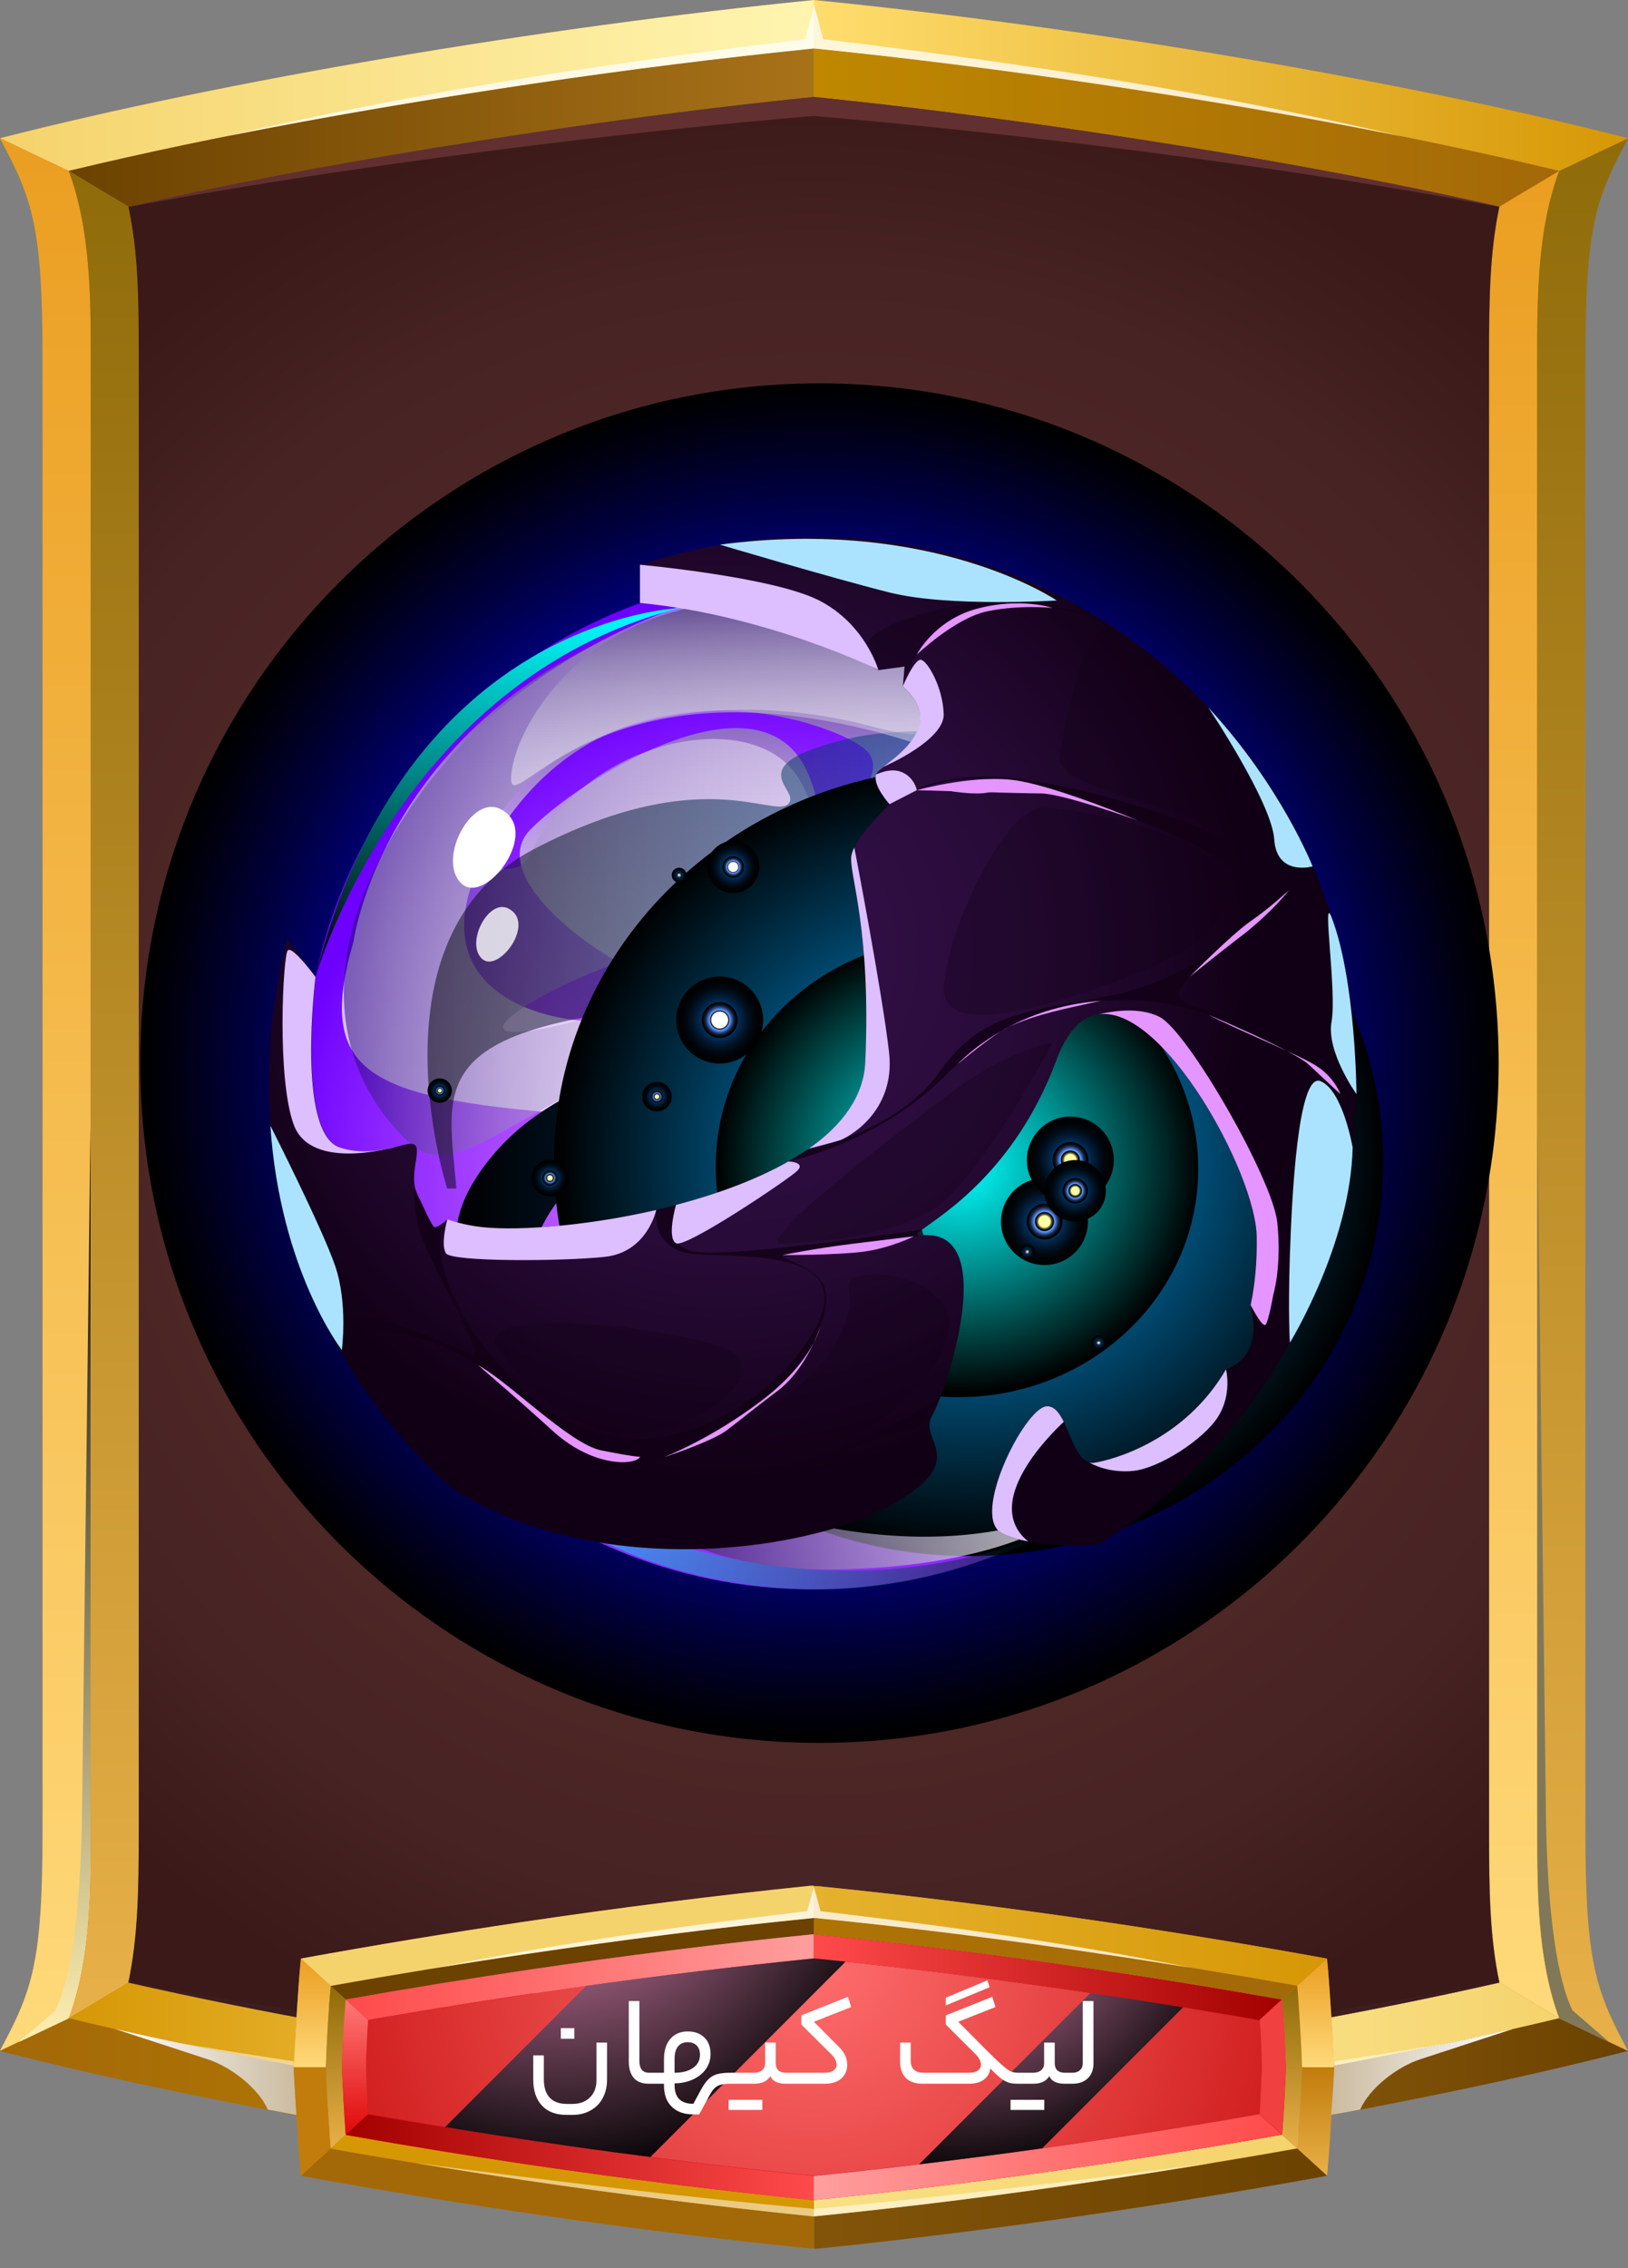 <svg width="51" height="71" viewBox="0 0 51 71" fill="none" xmlns="http://www.w3.org/2000/svg">
<rect x="0" y="0" width="51" height="71" fill="#808080" stroke="none"/>
<g clip-path="url(#clip0_745_10181)">
<g clip-path="url(#clip1_745_10181)">
<path fill-rule="evenodd" clip-rule="evenodd" d="M4.022 6.467C4.326 7.889 4.347 9.318 4.347 11.242V57.284C4.347 59.208 4.32 60.637 4.022 62.059C8.288 63.027 12.656 63.779 16.949 64.415C19.787 64.835 22.638 65.201 25.496 65.492C28.353 65.201 31.204 64.835 34.042 64.415C38.335 63.779 42.703 63.027 46.97 62.059C46.665 60.637 46.645 59.208 46.645 57.284V11.242C46.645 9.318 46.672 7.889 46.97 6.467C42.703 5.499 38.335 4.747 34.042 4.111C31.204 3.691 28.353 3.325 25.496 3.034C22.638 3.325 19.787 3.691 16.949 4.111C12.656 4.747 8.288 5.499 4.022 6.467ZM-0.001 4.327C7.001 2.533 16.929 0.853 25.496 0C34.062 0.853 43.997 2.533 50.992 4.327C49.983 6.223 49.658 7.056 49.658 11.235V57.284C49.658 61.469 49.983 62.303 50.992 64.192C43.99 65.993 34.056 67.666 25.496 68.519C16.929 67.666 6.995 65.987 -0.001 64.192C1.008 62.296 1.333 61.463 1.333 57.284V11.242C1.333 7.056 1.008 6.223 -0.001 4.334V4.327Z" fill="#BA7D24"/>
<path fill-rule="evenodd" clip-rule="evenodd" d="M2.153 5.35C6.94 4.199 11.884 3.332 16.733 2.614C19.645 2.181 22.57 1.815 25.502 1.517V0C16.929 0.853 7.001 2.533 -0.001 4.327L2.153 5.35Z" fill="url(#paint0_linear_745_10181)"/>
<path fill-rule="evenodd" clip-rule="evenodd" d="M16.733 2.614C11.884 3.332 6.947 4.199 2.152 5.35L4.021 6.467C8.288 5.499 12.656 4.747 16.949 4.111C19.787 3.691 22.638 3.325 25.495 3.034V1.517C22.563 1.815 19.638 2.187 16.726 2.614H16.733Z" fill="url(#paint1_linear_745_10181)"/>
<path fill-rule="evenodd" clip-rule="evenodd" d="M25.496 1.517C28.428 1.815 31.354 2.187 34.266 2.614C39.115 3.332 44.051 4.199 48.846 5.35L50.999 4.327C43.997 2.533 34.063 0.853 25.496 0V1.517Z" fill="url(#paint2_linear_745_10181)"/>
<path fill-rule="evenodd" clip-rule="evenodd" d="M34.266 2.614C31.354 2.18 28.428 1.815 25.496 1.517V3.034C28.354 3.325 31.205 3.691 34.042 4.111C38.336 4.747 42.704 5.499 46.97 6.467L48.839 5.35C44.051 4.199 39.108 3.332 34.259 2.614H34.266Z" fill="url(#paint3_linear_745_10181)"/>
<path fill-rule="evenodd" clip-rule="evenodd" d="M46.976 6.467C46.672 7.889 46.651 9.318 46.651 11.242V57.284C46.651 59.208 46.678 60.636 46.976 62.059L48.846 63.176C48.161 61.348 48.155 59.214 48.155 57.284V11.242C48.155 9.318 48.155 7.178 48.846 5.35L46.976 6.467Z" fill="url(#paint4_linear_745_10181)"/>
<path fill-rule="evenodd" clip-rule="evenodd" d="M48.846 5.35C48.162 7.178 48.155 9.311 48.155 11.241V57.284C48.155 59.208 48.155 61.347 48.846 63.176L50.999 64.198C49.99 62.302 49.665 61.469 49.665 57.291V11.241C49.665 7.056 49.99 6.223 50.999 4.334L48.846 5.357V5.35Z" fill="url(#paint5_linear_745_10181)"/>
<path fill-rule="evenodd" clip-rule="evenodd" d="M2.843 11.241C2.843 9.318 2.843 7.178 2.153 5.35L-0.001 4.327C1.008 6.223 1.333 7.056 1.333 11.235V57.284C1.333 61.469 1.008 62.302 -0.001 64.192L2.153 63.169C2.837 61.341 2.843 59.208 2.843 57.278V11.241Z" fill="url(#paint6_linear_745_10181)"/>
<path fill-rule="evenodd" clip-rule="evenodd" d="M2.152 5.35C2.836 7.178 2.843 9.311 2.843 11.242V57.284C2.843 59.208 2.843 61.348 2.152 63.176L4.021 62.059C4.326 60.636 4.346 59.208 4.346 57.284V11.242C4.346 9.318 4.319 7.889 4.021 6.467L2.152 5.35Z" fill="url(#paint7_linear_745_10181)"/>
<path fill-rule="evenodd" clip-rule="evenodd" d="M16.949 64.415C12.656 63.779 8.288 63.027 4.021 62.059L2.152 63.176C6.94 64.327 11.884 65.194 16.733 65.912C19.644 66.345 22.57 66.711 25.502 67.009V65.492C22.644 65.201 19.793 64.835 16.956 64.415H16.949Z" fill="url(#paint8_linear_745_10181)"/>
<path fill-rule="evenodd" clip-rule="evenodd" d="M16.733 65.912C11.884 65.194 6.947 64.327 2.153 63.176L-0.001 64.199C7.001 66 16.929 67.673 25.496 68.526V67.009C22.563 66.711 19.638 66.339 16.726 65.912H16.733Z" fill="url(#paint9_linear_745_10181)"/>
<path fill-rule="evenodd" clip-rule="evenodd" d="M25.496 65.492V67.009C28.428 66.711 31.354 66.338 34.266 65.912C39.115 65.194 44.051 64.327 48.846 63.176L46.977 62.059C42.711 63.027 38.343 63.779 34.049 64.415C31.212 64.835 28.361 65.201 25.503 65.492H25.496Z" fill="url(#paint10_linear_745_10181)"/>
<path fill-rule="evenodd" clip-rule="evenodd" d="M34.266 65.912C31.354 66.345 28.428 66.711 25.496 67.009V68.526C34.063 67.673 43.997 65.993 50.993 64.199L48.839 63.176C44.051 64.327 39.108 65.194 34.259 65.912H34.266Z" fill="url(#paint11_linear_745_10181)"/>
<path fill-rule="evenodd" clip-rule="evenodd" d="M25.495 65.492C28.353 65.201 31.204 64.835 34.042 64.415C38.335 63.779 42.703 63.027 46.97 62.059C46.665 60.637 46.645 59.208 46.645 57.285V11.242C46.645 9.318 46.672 7.889 46.97 6.467C42.703 5.499 38.335 4.747 34.042 4.111C31.204 3.691 28.353 3.325 25.495 3.034C22.638 3.325 19.787 3.691 16.949 4.111C12.656 4.747 8.288 5.499 4.021 6.467C4.326 7.889 4.347 9.318 4.347 11.242V57.285C4.347 59.208 4.319 60.637 4.021 62.059C8.288 63.027 12.656 63.779 16.949 64.415C19.787 64.835 22.638 65.201 25.495 65.492Z" fill="url(#paint12_radial_745_10181)"/>
<g style="mix-blend-mode:screen" opacity="0.5">
<path fill-rule="evenodd" clip-rule="evenodd" d="M34.069 4.524C38.356 5.052 42.71 5.675 46.97 6.481V6.467C42.703 5.499 38.342 4.747 34.042 4.111C31.204 3.691 28.353 3.325 25.495 3.034C22.638 3.325 19.787 3.691 16.949 4.111C12.656 4.747 8.288 5.499 4.021 6.467V6.481C8.281 5.682 12.636 5.052 16.922 4.524C19.773 4.172 22.631 3.867 25.495 3.63C28.36 3.874 31.218 4.178 34.069 4.524Z" fill="#874645"/>
</g>
<g style="mix-blend-mode:color-burn" opacity="0.2">
<path fill-rule="evenodd" clip-rule="evenodd" d="M34.069 63.996C38.356 63.468 42.71 62.844 46.97 62.039V62.052C42.703 63.02 38.342 63.772 34.042 64.409C31.204 64.829 28.353 65.194 25.495 65.486C22.638 65.194 19.787 64.829 16.949 64.409C12.656 63.772 8.288 63.02 4.021 62.052V62.039C8.281 62.838 12.636 63.468 16.922 63.996C19.773 64.348 22.631 64.653 25.495 64.89C28.36 64.646 31.218 64.341 34.069 63.996Z" fill="#482F2E"/>
</g>
<g style="mix-blend-mode:screen" opacity="0.75">
<path fill-rule="evenodd" clip-rule="evenodd" d="M25.218 1.226C19.326 1.937 13.042 2.864 7.137 4.259C10.326 3.623 13.55 3.088 16.733 2.614C19.645 2.18 22.57 1.815 25.502 1.517C28.435 1.815 31.36 2.187 34.272 2.614C37.455 3.081 40.672 3.623 43.868 4.259C37.963 2.864 31.678 1.937 25.787 1.226C25.692 0.873 25.604 0.521 25.509 0.169C25.414 0.521 25.326 0.873 25.232 1.226H25.218Z" fill="white"/>
</g>
<g style="mix-blend-mode:screen" opacity="0.5">
<path fill-rule="evenodd" clip-rule="evenodd" d="M25.496 66.508C19.212 66 11.979 65.004 5.546 63.941C9.257 64.727 13.015 65.363 16.727 65.912C19.639 66.345 22.564 66.711 25.496 67.009C28.428 66.711 31.354 66.338 34.266 65.912C37.977 65.363 41.736 64.727 45.447 63.941C39.013 65.011 31.787 66.007 25.496 66.508Z" fill="white"/>
</g>
<path style="mix-blend-mode:screen" fill-rule="evenodd" clip-rule="evenodd" d="M2.572 56.553C2.545 59.235 2.322 61.72 1.739 62.926L0.588 63.921L2.145 63.183C2.829 61.355 2.836 59.221 2.836 57.291V35.289L2.572 56.553Z" fill="url(#paint13_linear_745_10181)"/>
<path style="mix-blend-mode:screen" fill-rule="evenodd" clip-rule="evenodd" d="M48.426 56.553C48.453 59.235 48.677 61.72 49.259 62.926L50.41 63.921L48.853 63.183C48.169 61.355 48.162 59.221 48.162 57.291V35.289L48.426 56.553Z" fill="url(#paint14_linear_745_10181)"/>
<path fill-rule="evenodd" clip-rule="evenodd" d="M9.426 61.307C11.728 60.887 14.044 60.508 16.36 60.163C19.36 59.722 22.374 59.336 25.394 59.038H25.597C28.617 59.343 31.631 59.722 34.631 60.163C36.947 60.508 39.263 60.887 41.566 61.307C41.647 62.072 41.789 64.497 41.789 64.707C41.789 64.916 41.647 67.341 41.566 68.106C39.263 68.526 36.947 68.905 34.631 69.251C31.631 69.698 28.617 70.077 25.597 70.381H25.394C22.374 70.077 19.36 69.698 16.36 69.251C14.044 68.905 11.728 68.526 9.426 68.106C9.344 67.341 9.202 64.916 9.202 64.707C9.202 64.497 9.344 62.072 9.426 61.307Z" fill="#BA7D24"/>
<path fill-rule="evenodd" clip-rule="evenodd" d="M40.164 66.82C40.164 66.752 40.178 66.684 40.178 66.616C40.218 66.108 40.273 65.221 40.279 64.713C40.273 64.199 40.212 63.305 40.178 62.797C40.178 62.729 40.164 62.661 40.164 62.594C38.255 62.255 36.331 61.944 34.408 61.659C31.449 61.219 28.476 60.847 25.496 60.549C22.517 60.847 19.544 61.226 16.584 61.659C14.661 61.944 12.745 62.255 10.828 62.594C10.828 62.661 10.815 62.729 10.815 62.797C10.774 63.305 10.72 64.192 10.713 64.707C10.72 65.221 10.781 66.115 10.815 66.623C10.815 66.691 10.828 66.758 10.828 66.826C12.738 67.165 14.661 67.476 16.584 67.761C19.544 68.201 22.517 68.573 25.496 68.871C28.476 68.573 31.449 68.194 34.408 67.761C36.331 67.476 38.248 67.165 40.164 66.826V66.82Z" fill="#CE0921"/>
<path fill-rule="evenodd" clip-rule="evenodd" d="M25.495 61.3C22.55 61.598 19.617 61.971 16.692 62.404C14.972 62.661 13.252 62.932 11.532 63.23C11.498 63.596 11.471 64.334 11.464 64.7C11.471 65.066 11.505 65.811 11.532 66.176C13.245 66.474 14.965 66.752 16.692 67.002C19.617 67.436 22.556 67.808 25.495 68.106C28.441 67.808 31.374 67.436 34.299 67.002C36.019 66.745 37.739 66.474 39.459 66.176C39.493 65.811 39.52 65.072 39.527 64.707C39.52 64.341 39.486 63.596 39.459 63.23C37.746 62.932 36.026 62.655 34.299 62.404C31.374 61.971 28.441 61.598 25.495 61.3Z" fill="url(#paint15_radial_745_10181)"/>
<path fill-rule="evenodd" clip-rule="evenodd" d="M10.211 64.7C10.218 64.199 10.279 63.264 10.313 62.756C10.326 62.56 10.34 62.357 10.36 62.16L9.426 61.307C9.344 62.072 9.202 64.497 9.202 64.707H10.211V64.7Z" fill="url(#paint16_linear_745_10181)"/>
<path fill-rule="evenodd" clip-rule="evenodd" d="M10.36 62.16C12.405 61.795 14.457 61.463 16.509 61.158C19.496 60.718 22.496 60.339 25.496 60.034V59.025H25.394C22.374 59.336 19.36 59.716 16.36 60.163C14.044 60.508 11.728 60.887 9.426 61.307L10.36 62.16Z" fill="url(#paint17_linear_745_10181)"/>
<path fill-rule="evenodd" clip-rule="evenodd" d="M25.496 60.034C28.503 60.332 31.496 60.711 34.483 61.158C36.535 61.463 38.586 61.794 40.632 62.16L41.566 61.307C39.264 60.887 36.948 60.508 34.632 60.163C31.631 59.722 28.618 59.336 25.598 59.038H25.496V60.041V60.034Z" fill="url(#paint18_linear_745_10181)"/>
<path fill-rule="evenodd" clip-rule="evenodd" d="M41.796 64.707H40.787C40.78 65.208 40.719 66.149 40.685 66.657C40.672 66.853 40.658 67.05 40.638 67.253L41.572 68.106C41.654 67.341 41.796 64.916 41.796 64.707Z" fill="url(#paint19_linear_745_10181)"/>
<path fill-rule="evenodd" clip-rule="evenodd" d="M40.638 67.253C38.593 67.619 36.541 67.95 34.489 68.255C31.503 68.695 28.503 69.075 25.503 69.379V70.388H25.605C28.625 70.077 31.638 69.698 34.638 69.251C36.954 68.905 39.27 68.526 41.573 68.106L40.638 67.253Z" fill="url(#paint20_linear_745_10181)"/>
<path fill-rule="evenodd" clip-rule="evenodd" d="M25.496 70.388V69.379C22.489 69.081 19.496 68.702 16.509 68.255C14.457 67.95 12.405 67.619 10.36 67.253L9.426 68.106C11.728 68.526 14.044 68.905 16.36 69.251C19.36 69.698 22.374 70.077 25.394 70.382H25.496V70.388Z" fill="url(#paint21_linear_745_10181)"/>
<path fill-rule="evenodd" clip-rule="evenodd" d="M16.584 61.659C19.543 61.219 22.516 60.846 25.496 60.548V60.041C22.489 60.339 19.496 60.718 16.509 61.165C14.457 61.469 12.405 61.801 10.36 62.167L10.834 62.594C12.744 62.255 14.667 61.944 16.591 61.659H16.584Z" fill="url(#paint22_linear_745_10181)"/>
<path fill-rule="evenodd" clip-rule="evenodd" d="M25.496 60.542C28.476 60.84 31.449 61.219 34.408 61.652C36.331 61.937 38.248 62.248 40.164 62.587L40.638 62.16C38.593 61.794 36.541 61.463 34.489 61.158C31.503 60.718 28.503 60.338 25.503 60.034V60.542H25.496Z" fill="url(#paint23_linear_745_10181)"/>
<path fill-rule="evenodd" clip-rule="evenodd" d="M40.205 63.041C40.239 63.474 40.279 64.28 40.286 64.713C40.286 64.788 40.286 64.862 40.279 64.944C40.259 65.377 40.218 66.19 40.184 66.623C40.184 66.691 40.171 66.758 40.171 66.826L40.212 66.86L40.645 67.253C40.658 67.097 40.672 66.934 40.679 66.779V66.664C40.726 66.203 40.773 65.316 40.787 64.856C40.787 64.808 40.787 64.761 40.787 64.72C40.78 64.273 40.733 63.413 40.699 62.959C40.699 62.892 40.685 62.831 40.685 62.763V62.729C40.672 62.539 40.652 62.357 40.638 62.167L40.164 62.594C40.164 62.661 40.178 62.729 40.178 62.797C40.178 62.878 40.191 62.959 40.198 63.041H40.205Z" fill="url(#paint24_linear_745_10181)"/>
<path fill-rule="evenodd" clip-rule="evenodd" d="M40.164 66.819C38.255 67.158 36.331 67.469 34.408 67.754C31.449 68.194 28.476 68.567 25.496 68.865V69.372C28.503 69.074 31.496 68.695 34.483 68.248C36.535 67.944 38.586 67.612 40.632 67.246L40.198 66.853L40.157 66.819H40.164Z" fill="url(#paint25_linear_745_10181)"/>
<path fill-rule="evenodd" clip-rule="evenodd" d="M25.496 68.871C22.516 68.573 19.543 68.194 16.584 67.761C14.661 67.476 12.744 67.165 10.828 66.826L10.787 66.86L10.354 67.253C12.399 67.618 14.451 67.95 16.503 68.255C19.489 68.695 22.489 69.075 25.489 69.379V68.871H25.496Z" fill="url(#paint26_linear_745_10181)"/>
<path fill-rule="evenodd" clip-rule="evenodd" d="M10.794 63.041C10.76 63.474 10.72 64.28 10.713 64.713C10.713 64.788 10.713 64.862 10.72 64.944C10.74 65.377 10.781 66.19 10.815 66.623C10.815 66.691 10.828 66.758 10.828 66.826L10.787 66.86L10.354 67.253C10.341 67.097 10.327 66.934 10.32 66.779V66.664C10.273 66.203 10.226 65.316 10.212 64.856C10.212 64.808 10.212 64.761 10.212 64.72C10.219 64.273 10.266 63.413 10.3 62.959C10.3 62.892 10.313 62.831 10.313 62.763V62.729C10.327 62.539 10.347 62.357 10.361 62.167L10.835 62.594C10.835 62.661 10.821 62.729 10.821 62.797C10.821 62.878 10.808 62.959 10.801 63.041H10.794Z" fill="url(#paint27_linear_745_10181)"/>
<g style="mix-blend-mode:screen" opacity="0.75">
<path fill-rule="evenodd" clip-rule="evenodd" d="M25.496 60.034C26.458 60.129 27.413 60.23 28.374 60.345C30.413 60.582 32.451 60.853 34.483 61.158C35.424 61.293 36.358 61.442 37.293 61.591C33.453 60.812 29.471 60.264 25.706 59.824C25.638 59.566 25.564 59.316 25.496 59.059C25.428 59.316 25.354 59.566 25.286 59.824C21.514 60.264 17.539 60.819 13.699 61.591C14.634 61.442 15.575 61.293 16.51 61.158C18.541 60.86 20.58 60.589 22.618 60.345C23.573 60.23 24.534 60.129 25.496 60.034Z" fill="white"/>
</g>
<path style="mix-blend-mode:multiply" fill-rule="evenodd" clip-rule="evenodd" d="M6.5 64.456C7.231 64.693 8.091 65.357 8.389 66.034C8.694 66.088 8.992 66.149 9.297 66.203C9.243 65.492 9.202 64.815 9.202 64.7C9.202 64.693 9.202 64.673 9.202 64.659C7.319 64.307 5.45 63.928 3.595 63.508L6.5 64.456Z" fill="url(#paint28_linear_745_10181)"/>
<path style="mix-blend-mode:multiply" fill-rule="evenodd" clip-rule="evenodd" d="M44.498 64.456C43.767 64.693 42.907 65.357 42.609 66.034C42.304 66.088 42.006 66.149 41.701 66.203C41.755 65.492 41.796 64.815 41.796 64.7C41.796 64.693 41.796 64.673 41.796 64.659C43.672 64.307 45.548 63.928 47.403 63.508L44.498 64.456Z" fill="url(#paint29_linear_745_10181)"/>
<path fill-rule="evenodd" clip-rule="evenodd" d="M16.693 62.404C19.618 61.971 22.55 61.598 25.496 61.3V60.542C22.517 60.84 19.544 61.219 16.584 61.652C14.661 61.937 12.745 62.248 10.828 62.587L11.106 62.837L11.451 63.156L11.532 63.23L11.709 63.196C12 63.149 12.291 63.095 12.582 63.047C13.95 62.817 15.318 62.6 16.686 62.397L16.693 62.404Z" fill="url(#paint30_linear_745_10181)"/>
<path fill-rule="evenodd" clip-rule="evenodd" d="M25.496 61.3C28.442 61.598 31.374 61.971 34.3 62.404C35.668 62.607 37.035 62.824 38.404 63.054C38.695 63.102 38.986 63.156 39.277 63.203C39.338 63.217 39.399 63.224 39.453 63.237L39.534 63.163L39.88 62.844L40.157 62.594C38.248 62.255 36.325 61.944 34.401 61.659C31.442 61.219 28.469 60.847 25.489 60.549V61.307L25.496 61.3Z" fill="url(#paint31_linear_745_10181)"/>
<path fill-rule="evenodd" clip-rule="evenodd" d="M11.465 64.7C11.471 64.334 11.505 63.596 11.532 63.23L11.451 63.156L11.106 62.837L10.828 62.587C10.828 62.655 10.815 62.722 10.815 62.79C10.815 62.871 10.801 62.953 10.794 63.034C10.76 63.461 10.72 64.266 10.713 64.693C10.713 64.774 10.713 64.856 10.72 64.93C10.74 65.363 10.781 66.176 10.815 66.609C10.815 66.677 10.828 66.745 10.828 66.813L11.532 66.169C11.512 65.925 11.492 65.302 11.478 65.059C11.471 64.937 11.465 64.808 11.465 64.686V64.7Z" fill="url(#paint32_linear_745_10181)"/>
<path fill-rule="evenodd" clip-rule="evenodd" d="M39.46 63.23C39.494 63.596 39.521 64.341 39.528 64.707C39.528 64.828 39.521 64.95 39.514 65.065C39.501 65.309 39.48 65.932 39.46 66.176L40.164 66.819C40.164 66.752 40.178 66.684 40.178 66.616C40.212 66.183 40.252 65.37 40.273 64.937C40.273 64.862 40.273 64.788 40.279 64.707C40.273 64.273 40.232 63.467 40.198 63.034C40.198 62.953 40.185 62.871 40.178 62.79C40.178 62.722 40.164 62.648 40.164 62.58L39.887 62.831L39.541 63.149L39.46 63.223V63.23Z" fill="url(#paint33_linear_745_10181)"/>
<path fill-rule="evenodd" clip-rule="evenodd" d="M16.693 67.009C19.618 67.442 22.55 67.815 25.496 68.113V68.871C22.517 68.573 19.544 68.194 16.584 67.761C14.661 67.476 12.745 67.165 10.828 66.826L11.106 66.576L11.451 66.257L11.532 66.183L11.709 66.217C12 66.264 12.291 66.318 12.582 66.366C13.95 66.596 15.318 66.813 16.686 67.016L16.693 67.009Z" fill="url(#paint34_linear_745_10181)"/>
<path fill-rule="evenodd" clip-rule="evenodd" d="M25.496 68.113C28.442 67.815 31.374 67.442 34.3 67.009C35.668 66.806 37.035 66.589 38.404 66.359C38.695 66.311 38.986 66.257 39.277 66.21C39.338 66.196 39.399 66.19 39.453 66.176L39.534 66.251L39.88 66.569L40.157 66.819C38.248 67.158 36.325 67.469 34.401 67.754C31.442 68.194 28.469 68.567 25.489 68.865V68.106L25.496 68.113Z" fill="url(#paint35_linear_745_10181)"/>
<path fill-rule="evenodd" clip-rule="evenodd" d="M10.211 64.713C10.218 65.214 10.279 66.149 10.313 66.657C10.326 66.853 10.34 67.05 10.36 67.253L9.426 68.106C9.344 67.341 9.202 64.916 9.202 64.707H10.211V64.713Z" fill="url(#paint36_linear_745_10181)"/>
<path fill-rule="evenodd" clip-rule="evenodd" d="M40.787 64.7C40.78 64.199 40.719 63.264 40.685 62.756C40.672 62.56 40.658 62.357 40.638 62.16L41.572 61.307C41.654 62.072 41.796 64.497 41.796 64.707H40.787V64.7Z" fill="url(#paint37_linear_745_10181)"/>
<g style="mix-blend-mode:screen" opacity="0.5">
<path fill-rule="evenodd" clip-rule="evenodd" d="M25.496 69.142C21.338 68.77 17.166 68.248 12.975 67.7C14.153 67.896 15.331 68.079 16.51 68.255C19.496 68.695 22.496 69.074 25.496 69.379C28.503 69.081 31.496 68.702 34.483 68.255C35.661 68.079 36.839 67.896 38.017 67.7C33.826 68.242 29.654 68.763 25.496 69.142Z" fill="white"/>
</g>
<path style="mix-blend-mode:screen" fill-rule="evenodd" clip-rule="evenodd" d="M18.358 62.167L13.942 66.582C14.857 66.731 15.778 66.874 16.699 67.009C17.924 67.192 19.15 67.361 20.376 67.517L26.491 61.402C26.159 61.368 25.834 61.334 25.502 61.3C23.119 61.544 20.735 61.828 18.358 62.16V62.167Z" fill="url(#paint38_radial_745_10181)"/>
<path style="mix-blend-mode:screen" fill-rule="evenodd" clip-rule="evenodd" d="M34.157 62.384L28.794 67.747C30.081 67.591 31.36 67.429 32.647 67.246L37.063 62.831C36.148 62.682 35.227 62.539 34.306 62.404L34.157 62.384Z" fill="url(#paint39_radial_745_10181)"/>
<path style="mix-blend-mode:screen" d="M25.671 54.555C37.422 54.555 46.948 45.029 46.948 33.277C46.948 21.526 37.422 12 25.671 12C13.92 12 4.394 21.526 4.394 33.277C4.394 45.029 13.92 54.555 25.671 54.555Z" fill="url(#paint40_radial_745_10181)"/>
<path d="M25.457 49.748C34.242 49.748 41.364 42.627 41.364 33.842C41.364 25.056 34.242 17.935 25.457 17.935C16.672 17.935 9.55 25.056 9.55 33.842C9.55 42.627 16.672 49.748 25.457 49.748Z" fill="url(#paint41_radial_745_10181)"/>
<path style="mix-blend-mode:multiply" opacity="0.74" fill-rule="evenodd" clip-rule="evenodd" d="M11.066 29.498C9.85 33.717 11.615 34.411 18.423 34.914C25.231 35.418 26.825 26.72 25.145 23.883C23.467 21.045 18.081 24.462 16.613 25.969C15.144 27.476 18.944 30.18 20.512 30.624C22.08 31.069 22.979 29.197 23.508 28.809C24.036 28.42 23.53 31.436 20.126 31.914C16.722 32.391 12.21 30.721 15.946 25.568C19.685 20.415 25.992 22.562 27.065 23.425C28.135 24.289 25.798 25.647 26.398 27.792C26.998 29.935 39.402 27.981 39.946 26.625C40.487 25.269 34.215 15.644 22.317 18.796C12.131 21.492 11.069 29.498 11.069 29.498H11.066Z" fill="url(#paint42_linear_745_10181)"/>
<path style="mix-blend-mode:multiply" opacity="0.5" fill-rule="evenodd" clip-rule="evenodd" d="M12.844 25.302C9.435 30.305 10.808 33.918 12.844 35.788C14.879 37.657 18.092 31.788 26.57 32.327C35.051 32.866 28.388 28.824 19.956 31.416C11.524 34.008 17.846 30.159 21.279 29.613C24.711 29.066 26.483 26.86 25.053 24.416C23.623 21.975 18.242 23.149 16.58 26.796C16.171 27.695 13.901 27.128 16.36 24.654C18.819 22.179 23.337 21.658 27.428 22.769C31.521 23.88 31.016 20.856 30.385 18.869C29.754 16.883 18.278 17.329 12.844 25.302Z" fill="url(#paint43_linear_745_10181)"/>
<path style="mix-blend-mode:screen" opacity="0.84" fill-rule="evenodd" clip-rule="evenodd" d="M27.581 36.814C31.731 31.347 36.17 32.833 37.967 37.608C39.765 42.384 31.297 48.362 22.055 46.863C12.813 45.361 23.866 42.547 26.353 41.71C28.84 40.872 27.834 43.699 27.99 44.429C28.148 45.16 22.883 45.382 22.883 44.672C22.883 43.962 24.806 42.634 25.939 42.637C27.073 42.637 25.373 43.112 25.876 43.505C26.379 43.898 26.404 43.106 26.708 42.637C27.009 42.167 22.977 42.639 21.179 44.672C19.382 46.705 28.248 46.602 31.172 44.151C35.866 40.213 30.171 42.593 26.884 40.846C22.753 38.653 27.579 36.817 27.579 36.817L27.581 36.814Z" fill="url(#paint44_linear_745_10181)"/>
<path style="mix-blend-mode:screen" fill-rule="evenodd" clip-rule="evenodd" d="M25.701 45.354C27.358 46.733 33.431 46.288 36.288 41.911C39.146 37.534 37.203 38.288 36.487 37.529C35.773 36.773 36.329 33.282 34.414 36.252C33.617 37.488 35.149 33.668 30.479 32.92C25.811 32.172 18.555 32.509 15.483 36.107C12.414 39.705 15.629 42.026 21.145 42.741C26.661 43.456 27.363 42.535 27.422 39.892C27.481 37.248 24.853 36.965 23.252 38.068C21.651 39.171 23.122 40.841 23.252 41.424C23.382 42.008 24.306 41.503 24.506 41.424C24.705 41.344 24.115 40.811 24.506 40.494C24.896 40.18 25.558 41.646 25.336 42.251C25.116 42.859 20.356 42.527 18.055 41.786C15.752 41.046 16.086 37.593 20.049 35.514C24.013 33.433 27.552 34.187 29.47 36.365C31.388 38.541 30.813 38.765 30.78 40.213C30.749 41.664 33.947 42.236 34.759 37.93C34.94 36.97 36.181 37.716 36.756 38.929C37.33 40.142 35.272 43.908 32.711 44.892C30.149 45.875 27.603 46.388 27.259 45.413C26.911 44.434 25.696 45.356 25.696 45.356L25.701 45.354Z" fill="url(#paint45_linear_745_10181)"/>
<path style="mix-blend-mode:screen" opacity="0.5" fill-rule="evenodd" clip-rule="evenodd" d="M14.297 37.202C13.993 33.62 13.094 31.804 24.363 31.237C35.633 30.67 39.803 33.706 39.484 37.928C39.165 42.149 41.956 34.827 40.676 29.212C39.397 23.596 30.132 22.273 26.57 23.124C23.007 23.974 25.168 24.73 24.685 25.172C24.205 25.614 21.935 23.849 16.702 26.592C11.47 29.334 14.008 37.202 14.008 37.202H14.297Z" fill="url(#paint46_linear_745_10181)"/>
<path style="mix-blend-mode:screen" d="M30.342 48.709C37.515 48.709 43.33 43.181 43.33 36.362C43.33 29.543 37.515 24.015 30.342 24.015C23.169 24.015 17.354 29.543 17.354 36.362C17.354 43.181 23.169 48.709 30.342 48.709Z" fill="url(#paint47_radial_745_10181)"/>
<path style="mix-blend-mode:screen" d="M37.527 36.965C37.747 33.002 34.546 29.602 30.377 29.372C26.209 29.141 22.652 32.166 22.433 36.129C22.213 40.091 25.414 43.491 29.582 43.722C33.751 43.953 37.308 40.927 37.527 36.965Z" fill="url(#paint48_radial_745_10181)"/>
<path style="mix-blend-mode:multiply" opacity="0.5" fill-rule="evenodd" clip-rule="evenodd" d="M21.044 19.173C17.619 20.141 16.077 23.062 16.011 24.314C15.944 25.568 17.839 21.939 23.922 22.327C30.005 22.715 34.959 26.346 36.762 27.164C38.562 27.978 35.87 14.985 21.044 19.173Z" fill="url(#paint49_linear_745_10181)"/>
<path fill-rule="evenodd" clip-rule="evenodd" d="M15.665 25.32C14.749 24.876 13.689 26.916 14.45 27.651C15.211 28.384 17.009 25.974 15.665 25.32Z" fill="white"/>
<g style="mix-blend-mode:soft-light" opacity="0.8">
<path fill-rule="evenodd" clip-rule="evenodd" d="M15.915 28.433C15.297 28.132 14.58 29.511 15.093 30.006C15.607 30.502 16.822 28.872 15.915 28.433Z" fill="white"/>
</g>
<path style="mix-blend-mode:screen" fill-rule="evenodd" clip-rule="evenodd" d="M9.884 30.583C9.884 30.583 12.514 21.283 21.281 19.035C21.281 19.035 12.703 19.321 9.884 30.583Z" fill="url(#paint50_linear_745_10181)"/>
<path style="mix-blend-mode:multiply" opacity="0.74" fill-rule="evenodd" clip-rule="evenodd" d="M19.956 45.813C18.061 45.913 20.469 49.19 26.049 49.128C31.629 49.064 33.725 47.305 33.82 47.098C33.914 46.891 29.312 50.201 19.956 45.813Z" fill="url(#paint51_linear_745_10181)"/>
<path style="mix-blend-mode:screen" opacity="0.5" fill-rule="evenodd" clip-rule="evenodd" d="M17.523 47.471C17.523 47.471 20.261 49.539 25.054 49.743C29.85 49.948 33.593 47.583 33.593 47.583C33.593 47.583 27.122 51.35 18.328 47.254L17.52 47.473L17.523 47.471Z" fill="url(#paint52_linear_745_10181)"/>
<path fill-rule="evenodd" clip-rule="evenodd" d="M9.013 29.352C9.008 29.37 9.003 29.385 9 29.403C9 29.395 9.005 29.378 9.013 29.352Z" fill="url(#paint53_radial_745_10181)"/>
<path fill-rule="evenodd" clip-rule="evenodd" d="M42.5 33.842C42.5 38.839 40.35 43.337 36.918 46.449C36.882 46.48 36.856 46.506 36.831 46.529C36.813 46.547 36.792 46.564 36.777 46.577C36.039 47.236 35.242 47.831 34.4 48.352C34.4 48.352 33.217 48.439 32.211 48.25C31.912 48.194 31.626 48.112 31.394 47.994C30.385 47.491 32.089 44.085 32.781 44.021C33.018 43.998 33.181 44.215 33.325 44.501V44.506C33.567 44.991 33.748 45.676 34.126 45.778C34.178 45.793 34.231 45.796 34.29 45.785C34.813 45.701 37.084 45.124 38.404 42.864C38.404 42.864 38.94 42.729 39.165 42.152C39.372 41.623 39.211 40.967 39.18 40.854C39.18 40.847 39.18 40.844 39.18 40.844V40.839C39.313 40.206 39.382 39.493 39.367 38.696C39.328 36.717 36.445 31.459 34.415 31.75C34.318 31.763 34.226 31.791 34.134 31.829C34.129 31.829 34.126 31.829 34.126 31.829C33.731 32.001 33.376 32.43 33.095 33.18C31.81 36.648 29.486 38.04 28.884 38.49C28.687 38.635 28.674 38.678 28.937 38.663C31.335 38.52 29.632 43.579 29.19 44.335C28.748 45.093 30.515 45.722 27.803 47.172C27.413 47.382 26.943 47.576 26.412 47.752C26.207 47.818 25.993 47.885 25.771 47.941C22.581 48.801 17.727 48.87 14.151 46.585C13.058 45.617 12.091 44.506 11.273 43.288C11.273 43.288 11.273 43.288 11.273 43.283L10.985 42.831C9.358 40.221 8.421 37.139 8.421 33.837C8.421 32.304 8.623 30.818 9.006 29.406L9.7 30.325C9.713 30.346 9.728 30.366 9.744 30.382C9.833 30.497 9.894 30.578 9.894 30.578C9.894 30.578 9.279 35.476 10.666 35.918C10.732 35.941 10.801 35.959 10.867 35.974C10.934 35.989 11 36.002 11.061 36.013C11.125 36.02 11.189 36.028 11.25 36.033C11.345 36.041 11.439 36.041 11.531 36.038C11.567 36.038 11.595 36.038 11.628 36.033C11.695 36.028 11.759 36.02 11.82 36.013C11.902 36 11.983 35.987 12.057 35.972C12.075 35.967 12.096 35.961 12.114 35.961C12.114 35.961 12.115 35.961 12.119 35.961C12.134 35.961 12.149 35.956 12.165 35.951H12.17C12.177 35.951 12.182 35.951 12.19 35.951C12.221 35.944 12.246 35.938 12.269 35.931H12.274C12.285 35.931 12.295 35.926 12.305 35.926C12.315 35.926 12.325 35.918 12.336 35.915C12.343 35.915 12.351 35.915 12.356 35.91C12.369 35.91 12.377 35.905 12.377 35.905C12.806 35.793 13.061 35.706 13.061 36.023C13.061 36.319 12.905 36.771 13.007 37.208C13.038 37.338 13.089 37.465 13.173 37.586C13.324 37.917 13.531 38.354 13.592 38.403C13.661 38.456 13.83 38.336 13.934 38.247C13.934 38.247 13.939 38.247 13.939 38.242C13.965 38.211 13.991 38.188 14.019 38.173C14.019 38.173 14.019 38.173 14.024 38.173C14.259 38.257 14.54 38.334 14.882 38.387C15.941 38.559 18.242 38.416 20.564 37.879L20.62 37.864C20.806 37.821 20.995 37.775 21.182 37.724L21.281 37.698C22.51 37.368 23.707 36.929 24.698 36.367C24.928 36.237 25.142 36.099 25.344 35.959C26.376 35.234 27.06 34.335 27.109 33.249C27.298 29.089 26.606 27.389 26.67 26.819C26.68 26.735 26.713 26.638 26.764 26.536V26.531C27.05 25.951 27.867 25.18 27.867 25.18C27.867 25.18 27.341 24.6 27.443 24.26V24.255C27.451 24.225 27.466 24.199 27.489 24.171C27.52 24.133 27.586 24.082 27.676 24.01C27.676 24.01 27.676 24.01 27.681 24.01C28.23 23.591 29.576 22.623 28.286 21.495L28.34 20.864L27.52 20.976C27.52 20.976 27.482 20.956 27.433 20.933C27.213 20.813 26.961 20.693 26.675 20.578C22.55 18.89 20.099 18.885 20.058 18.885V17.685C21.756 17.113 23.575 16.806 25.464 16.806C28.779 16.806 31.869 17.751 34.484 19.388C34.484 19.388 34.489 19.393 34.492 19.393H34.497C39.308 22.406 42.505 27.751 42.505 33.847L42.5 33.842Z" fill="url(#paint54_radial_745_10181)"/>
<g style="mix-blend-mode:multiply" opacity="0.8">
<path fill-rule="evenodd" clip-rule="evenodd" d="M27.864 25.172C30.196 23.724 32.479 24.329 37.004 26.244C41.529 28.16 37.476 30.673 34.639 31.194C31.802 31.715 30.668 31.809 29.391 33.604C28.115 35.4 25.267 36 25.267 36L24.688 36.362C24.688 36.362 27.476 35.78 29.534 33.745C31.59 31.712 33.316 31.239 35.633 31.311C37.949 31.383 41.069 33.178 41.613 33.627C42.157 34.077 42.374 35.918 42.374 35.918L42.499 34.455C42.499 34.455 41.945 34.1 41.542 32.917C41.141 31.735 40.076 32.184 38.02 31.689C35.965 31.194 37.121 30.813 39.037 28.969C40.952 27.125 41.325 27.611 41.325 27.611L41.207 27.317C41.207 27.317 40.492 27.488 39.157 28.699C39.157 28.699 39.026 27.21 38.886 26.689C38.743 26.168 34.547 24.684 31.83 24.367C29.11 24.051 27.867 25.169 27.867 25.169L27.864 25.172Z" fill="#110015"/>
</g>
<g style="mix-blend-mode:multiply" opacity="0.5">
<path fill-rule="evenodd" clip-rule="evenodd" d="M34.483 19.385C34.338 19.337 31.695 18.479 30.165 19.217C28.587 19.973 28.283 21.487 28.283 21.487L28.337 20.856L27.517 20.969C27.517 20.969 27.078 20.478 27.188 20.141C27.297 19.807 27.959 19.375 30.134 18.921C32.2 18.489 34.274 19.301 34.478 19.383C34.478 19.383 34.483 19.388 34.486 19.388L34.483 19.385Z" fill="#110015"/>
</g>
<path fill-rule="evenodd" clip-rule="evenodd" d="M14.011 38.165C14.011 38.165 13.97 38.204 13.932 38.234C13.957 38.204 13.983 38.181 14.011 38.165Z" fill="#110015"/>
<g style="mix-blend-mode:multiply" opacity="0.8">
<path fill-rule="evenodd" clip-rule="evenodd" d="M26.406 47.752L25.765 47.941C25.765 47.941 18.25 48.431 19.984 45.627C19.984 45.627 18.824 45.918 16.271 43.699C13.717 41.475 11.733 41.641 11.329 41.784C10.944 41.922 11.245 43.186 11.268 43.285L10.979 42.833C10.979 42.833 10.954 41.784 11.097 41.334C11.237 40.885 14.215 42.1 14.782 42.414C15.351 42.729 13.538 39.705 13.206 38.712C12.874 37.718 12.997 37.202 12.997 37.202C12.997 37.202 13.068 37.368 13.163 37.58C13.313 37.912 13.52 38.349 13.582 38.398C13.65 38.451 13.819 38.331 13.924 38.242C13.51 38.778 13.847 41.25 16.608 43.709C19.953 46.687 24.174 44.087 25.528 41.597C26.884 39.107 23.321 39.36 21.84 39.266C20.359 39.171 20.556 37.874 20.556 37.874L20.612 37.859L21.174 37.718L21.273 37.693C21.273 37.693 20.594 38.995 21.792 39.184C22.989 39.373 28.878 38.489 28.878 38.489L28.932 38.663C28.932 38.663 25.336 39.082 24.685 39.215C24.036 39.347 25.323 39.483 25.765 40.16C26.204 40.836 25.466 43.515 21.712 45.124C17.961 46.73 21.697 48.541 26.404 47.752H26.406Z" fill="#110015"/>
</g>
<g style="mix-blend-mode:multiply" opacity="0.8">
<path fill-rule="evenodd" clip-rule="evenodd" d="M29.476 43.679C29.476 43.679 28.856 44.371 26.146 45.38C23.437 46.388 21.435 46.358 21.435 46.358C21.435 46.358 22.916 46.526 24.558 46.526C26.2 46.526 25.835 45.734 26.851 45.272C27.867 44.81 28.636 44.83 28.935 44.539C29.233 44.248 29.476 43.679 29.476 43.679Z" fill="#110015"/>
</g>
<g style="mix-blend-mode:multiply" opacity="0.8">
<path fill-rule="evenodd" clip-rule="evenodd" d="M39.297 43.569C38.587 44.82 37.354 46.036 36.917 46.452C36.881 46.483 36.856 46.508 36.83 46.531C36.794 46.564 36.774 46.587 36.764 46.592C36.769 46.587 36.771 46.582 36.776 46.577C38.592 44.562 38.408 42.864 38.408 42.864C38.408 42.864 38.944 42.729 39.169 42.151C39.384 41.6 39.2 40.91 39.182 40.844C39.254 40.931 40.137 42.095 39.3 43.569H39.297Z" fill="#110015"/>
</g>
<g style="mix-blend-mode:soft-light">
<path fill-rule="evenodd" clip-rule="evenodd" d="M20.048 18.877V17.677C20.048 17.677 24.205 18.055 25.656 18.793C27.106 19.531 27.515 20.966 27.515 20.966C27.515 20.966 24.006 19.245 20.048 18.874V18.877Z" fill="#DDBEFF"/>
</g>
<g style="mix-blend-mode:soft-light">
<path fill-rule="evenodd" clip-rule="evenodd" d="M29.564 22.353C29.58 23.165 27.787 23.954 27.675 24.002C28.224 23.584 29.57 22.616 28.28 21.487C28.28 21.487 28.632 20.652 28.837 20.652C29.041 20.652 29.544 21.518 29.562 22.353H29.564Z" fill="#DDBEFF"/>
</g>
<g style="mix-blend-mode:soft-light">
<path fill-rule="evenodd" clip-rule="evenodd" d="M28.721 24.733L27.866 25.172C27.866 25.172 27.34 24.592 27.442 24.253V24.247C27.485 24.227 27.914 24.012 28.274 24.178C28.652 24.352 28.721 24.733 28.721 24.733Z" fill="#DDBEFF"/>
</g>
<g style="mix-blend-mode:soft-light">
<path fill-rule="evenodd" clip-rule="evenodd" d="M26.32 35.688C26.118 35.757 25.342 35.953 25.342 35.953C26.373 35.228 27.058 34.329 27.106 33.244C27.295 29.084 26.603 27.383 26.667 26.814C26.677 26.729 26.711 26.632 26.762 26.53V26.525C26.762 26.525 27.638 31.055 27.852 32.945C28.064 34.837 26.522 35.619 26.32 35.69V35.688Z" fill="#DDBEFF"/>
</g>
<g style="mix-blend-mode:soft-light">
<path fill-rule="evenodd" clip-rule="evenodd" d="M24.979 36.646C24.726 36.899 21.473 39.087 21.177 38.916C20.88 38.745 21.177 37.716 21.177 37.716L21.276 37.69C22.505 37.361 23.702 36.922 24.693 36.36H24.757C24.757 36.36 25.232 36.393 24.979 36.643V36.646Z" fill="#DDBEFF"/>
</g>
<g style="mix-blend-mode:soft-light">
<path fill-rule="evenodd" clip-rule="evenodd" d="M20.558 37.871C20.558 37.871 20.285 39.199 18.945 39.342C17.604 39.485 14.154 39.501 13.973 39.233C13.791 38.964 14.013 38.168 14.013 38.168H14.021C14.256 38.252 14.537 38.328 14.879 38.382C15.939 38.553 18.24 38.41 20.561 37.874L20.558 37.871Z" fill="#DDBEFF"/>
</g>
<g style="mix-blend-mode:soft-light">
<path fill-rule="evenodd" clip-rule="evenodd" d="M12.366 35.9C12.366 35.9 9.749 36.679 9.205 35.213C8.661 33.745 8.87 29.917 9.013 29.751C9.116 29.633 9.511 30.103 9.734 30.384C9.823 30.499 9.884 30.581 9.884 30.581C9.884 30.581 9.269 35.479 10.655 35.92C11.348 36.14 11.943 36.007 12.366 35.897V35.9Z" fill="#DDBEFF"/>
</g>
<g style="mix-blend-mode:soft-light">
<path fill-rule="evenodd" clip-rule="evenodd" d="M39.889 40.525C39.889 40.525 39.753 41.296 39.656 41.454C39.564 41.602 39.227 40.938 39.181 40.854C39.181 40.846 39.181 40.844 39.181 40.844V40.839C39.314 40.206 39.383 39.493 39.368 38.696C39.329 36.717 36.446 31.459 34.416 31.75C34.855 31.646 35.698 31.513 36.326 31.832C37.21 32.284 39.873 36.901 40.014 38.272C40.157 39.641 39.889 40.525 39.889 40.525Z" fill="#E595FF"/>
</g>
<g style="mix-blend-mode:soft-light">
<path fill-rule="evenodd" clip-rule="evenodd" d="M33.325 44.506C33.325 44.506 30.598 46.937 32.209 48.25C31.91 48.193 31.624 48.112 31.392 47.994C30.383 47.491 32.086 44.085 32.778 44.021C33.016 43.998 33.179 44.215 33.322 44.501V44.506H33.325Z" fill="#DDBEFF"/>
</g>
<g style="mix-blend-mode:soft-light">
<path fill-rule="evenodd" clip-rule="evenodd" d="M38.148 44.363C37.684 45.073 36.33 45.944 35.528 46.038C34.76 46.128 34.185 45.821 34.129 45.778C34.18 45.793 34.234 45.796 34.292 45.785C34.816 45.701 37.086 45.124 38.406 42.864C38.406 42.864 38.611 43.653 38.146 44.363H38.148Z" fill="#DDBEFF"/>
</g>
<g style="mix-blend-mode:soft-light">
<path fill-rule="evenodd" clip-rule="evenodd" d="M28.72 24.733C28.72 24.733 31.935 24.835 32.606 24.835C33.278 24.835 35.643 25.683 35.643 25.683C35.643 25.683 33.258 24.679 31.932 24.444C30.61 24.207 28.72 24.733 28.72 24.733Z" fill="#E595FF"/>
</g>
<g style="mix-blend-mode:soft-light">
<path fill-rule="evenodd" clip-rule="evenodd" d="M29.981 33.323C29.981 33.323 31.133 32.366 31.555 32.164C32.441 31.737 33.608 31.528 34.016 31.431C34.427 31.334 34.514 31.329 34.514 31.329C34.514 31.329 33.276 31.37 31.989 31.952C30.702 32.534 29.981 33.326 29.981 33.326V33.323Z" fill="#E595FF"/>
</g>
<g style="mix-blend-mode:soft-light">
<path fill-rule="evenodd" clip-rule="evenodd" d="M28.72 20.491C28.72 20.491 29.913 19.352 30.916 19.138C31.92 18.923 32.967 19.028 32.967 19.028C32.967 19.028 31.976 18.691 30.618 19.051C29.259 19.411 28.718 20.494 28.718 20.494L28.72 20.491Z" fill="#E595FF"/>
</g>
<g style="mix-blend-mode:soft-light">
<path fill-rule="evenodd" clip-rule="evenodd" d="M24.512 39.289C24.512 39.289 25.5 39.082 26.698 38.934C27.895 38.786 28.633 38.699 28.633 38.699C28.633 38.699 27.888 39.069 27.053 39.179C26.218 39.289 24.512 39.286 24.512 39.286V39.289Z" fill="#E595FF"/>
</g>
<g style="mix-blend-mode:soft-light">
<path fill-rule="evenodd" clip-rule="evenodd" d="M14.988 42.741C14.988 42.741 16.355 43.913 17.312 44.787C18.27 45.66 19.192 45.79 19.593 45.767C19.994 45.745 20.055 45.602 20.055 45.602C20.055 45.602 19.833 45.599 18.837 45.4C17.843 45.2 15.948 43.257 14.988 42.739V42.741Z" fill="#E595FF"/>
</g>
<g style="mix-blend-mode:soft-light">
<path fill-rule="evenodd" clip-rule="evenodd" d="M20.811 45.609C20.811 45.609 22.288 45.129 22.762 44.774C23.235 44.419 23.455 44.218 24.364 43.533C25.273 42.849 25.702 41.521 25.702 41.521C25.702 41.521 25.464 42.627 23.861 43.84C22.259 45.053 20.811 45.607 20.811 45.607V45.609Z" fill="#E595FF"/>
</g>
<g style="mix-blend-mode:soft-light">
<path fill-rule="evenodd" clip-rule="evenodd" d="M37.85 31.761C37.85 31.761 40.536 32.889 40.998 33.324C41.461 33.758 41.989 34.248 41.989 34.248C41.989 34.248 41.803 33.694 41.172 33.324C40.541 32.953 38.618 32.172 37.852 31.761H37.85Z" fill="#E595FF"/>
</g>
<g style="mix-blend-mode:soft-light">
<path fill-rule="evenodd" clip-rule="evenodd" d="M37.275 30.568C37.275 30.568 38.067 29.93 38.953 29.245C39.839 28.561 40.383 27.861 40.383 27.861C40.383 27.861 39.809 28.397 39.193 28.824C38.575 29.25 37.275 30.568 37.275 30.568Z" fill="#E595FF"/>
</g>
<g style="mix-blend-mode:multiply" opacity="0.3">
<path fill-rule="evenodd" clip-rule="evenodd" d="M32.678 25.284C31.401 25.317 29.67 29.184 29.567 30.887C29.465 32.59 33.102 31.487 35.919 30.338C38.733 29.189 38.613 27.956 37.951 26.985C37.29 26.015 33.577 25.259 32.681 25.282L32.678 25.284Z" fill="#110015"/>
</g>
<g style="mix-blend-mode:multiply" opacity="0.3">
<path fill-rule="evenodd" clip-rule="evenodd" d="M34.81 19.733C34.014 19.273 33.37 22.608 33.191 23.66C33.013 24.712 36.956 25.103 38.187 26.119C39.415 27.136 39.77 26.262 39.793 25.859C39.816 25.458 37.334 21.193 34.81 19.733Z" fill="#110015"/>
</g>
<g style="mix-blend-mode:multiply" opacity="0.3">
<path fill-rule="evenodd" clip-rule="evenodd" d="M22.228 45.609C21.595 45.331 25.017 43.983 26.081 42.21C27.146 40.438 26.176 40.272 26.814 39.989C27.453 39.705 29.297 40.011 29.674 41.099C30.052 42.187 28.403 44.498 25.701 45.354C22.999 46.209 22.228 45.609 22.228 45.609Z" fill="#110015"/>
</g>
<g style="mix-blend-mode:multiply" opacity="0.3">
<path fill-rule="evenodd" clip-rule="evenodd" d="M15.492 42.021C15.326 40.839 22.073 41.643 23.049 42.399C24.024 43.155 21.486 45.165 19.269 44.858C17.05 44.549 15.492 42.021 15.492 42.021Z" fill="#110015"/>
</g>
<g style="mix-blend-mode:multiply" opacity="0.3">
<path fill-rule="evenodd" clip-rule="evenodd" d="M11.566 43.464C10.879 42.277 15.649 43.62 17.521 45.101C19.391 46.585 20.811 47.977 20.811 47.977C20.811 47.977 14.807 49.067 11.566 43.464Z" fill="#110015"/>
</g>
<g style="mix-blend-mode:soft-light">
<path fill-rule="evenodd" clip-rule="evenodd" d="M41.713 28.711C41.401 27.907 41.884 31.043 41.713 31.983C41.542 32.92 42.494 34.248 42.494 34.248C42.494 34.248 42.476 30.691 41.713 28.711Z" fill="#ABE3FF"/>
</g>
<g style="mix-blend-mode:soft-light">
<path fill-rule="evenodd" clip-rule="evenodd" d="M42.374 35.92C42.374 35.92 42.068 34.125 41.366 33.842C40.663 33.558 40.469 37.425 40.408 39.289C40.347 41.153 40.408 42.029 40.408 42.029C40.408 42.029 42.308 38.944 42.374 35.918V35.92Z" fill="#ABE3FF"/>
</g>
<g style="mix-blend-mode:soft-light">
<path fill-rule="evenodd" clip-rule="evenodd" d="M37.849 22.143C37.849 22.143 39.841 25.111 39.918 26.275C39.994 27.439 41.12 27.12 41.12 27.12C41.12 27.12 40.122 24.584 37.847 22.141L37.849 22.143Z" fill="#ABE3FF"/>
</g>
<g style="mix-blend-mode:soft-light">
<path fill-rule="evenodd" clip-rule="evenodd" d="M29.155 24.646C29.155 24.646 30.368 24.932 30.984 24.802C31.599 24.672 32.008 24.529 32.008 24.529C32.008 24.529 31.014 24.212 29.155 24.646Z" fill="#E595FF"/>
</g>
<g style="mix-blend-mode:multiply" opacity="0.3">
<path fill-rule="evenodd" clip-rule="evenodd" d="M24.396 38.926C23.988 38.602 27.813 35.693 29.729 34.248C31.644 32.803 32.967 32.647 32.967 32.647C32.967 32.647 31.179 36.018 29.729 37.465C28.278 38.911 24.396 38.926 24.396 38.926Z" fill="#110015"/>
</g>
<g style="mix-blend-mode:soft-light">
<path fill-rule="evenodd" clip-rule="evenodd" d="M38.343 29.613C38.343 29.613 38.792 29.39 39.101 29.127C39.41 28.864 39.689 28.522 39.689 28.522C39.689 28.522 38.787 29.153 38.345 29.61L38.343 29.613Z" fill="#E595FF"/>
</g>
<g style="mix-blend-mode:soft-light">
<path fill-rule="evenodd" clip-rule="evenodd" d="M22.545 17.046C22.545 17.046 26.023 18.083 27.872 18.548C29.718 19.01 33.104 18.796 33.104 18.796C33.104 18.796 29.246 16.163 22.547 17.049L22.545 17.046Z" fill="#ABE3FF"/>
</g>
<g style="mix-blend-mode:soft-light">
<path fill-rule="evenodd" clip-rule="evenodd" d="M8.47 35.236C8.47 35.236 10.101 38.451 10.502 39.633C10.903 40.816 10.709 42.259 10.709 42.259C10.709 42.259 8.776 39.777 8.47 35.239V35.236Z" fill="#ABE3FF"/>
</g>
<path style="mix-blend-mode:screen" d="M22.546 33.29C23.297 33.29 23.907 32.681 23.907 31.929C23.907 31.177 23.297 30.568 22.546 30.568C21.794 30.568 21.185 31.177 21.185 31.929C21.185 32.681 21.794 33.29 22.546 33.29Z" fill="url(#paint55_radial_745_10181)"/>
<path style="mix-blend-mode:screen" d="M22.545 32.491C22.855 32.491 23.107 32.239 23.107 31.929C23.107 31.619 22.855 31.367 22.545 31.367C22.235 31.367 21.983 31.619 21.983 31.929C21.983 32.239 22.235 32.491 22.545 32.491Z" fill="url(#paint56_radial_745_10181)"/>
<path style="mix-blend-mode:screen" fill-rule="evenodd" clip-rule="evenodd" d="M22.844 31.929C22.844 32.095 22.711 32.228 22.545 32.228C22.379 32.228 22.246 32.095 22.246 31.929C22.246 31.763 22.379 31.63 22.545 31.63C22.711 31.63 22.844 31.763 22.844 31.929Z" fill="url(#paint57_radial_745_10181)"/>
<path style="mix-blend-mode:screen" fill-rule="evenodd" clip-rule="evenodd" d="M23.783 27.138C23.783 27.588 23.417 27.953 22.968 27.953C22.518 27.953 22.153 27.588 22.153 27.138C22.153 26.689 22.518 26.323 22.968 26.323C23.417 26.323 23.783 26.689 23.783 27.138Z" fill="url(#paint58_radial_745_10181)"/>
<path style="mix-blend-mode:screen" d="M22.968 27.475C23.154 27.475 23.305 27.324 23.305 27.138C23.305 26.952 23.154 26.801 22.968 26.801C22.782 26.801 22.631 26.952 22.631 27.138C22.631 27.324 22.782 27.475 22.968 27.475Z" fill="url(#paint59_radial_745_10181)"/>
<path style="mix-blend-mode:screen" d="M22.968 27.317C23.067 27.317 23.147 27.237 23.147 27.138C23.147 27.039 23.067 26.959 22.968 26.959C22.869 26.959 22.789 27.039 22.789 27.138C22.789 27.237 22.869 27.317 22.968 27.317Z" fill="url(#paint60_radial_745_10181)"/>
<path style="mix-blend-mode:screen" d="M32.721 39.598C33.472 39.598 34.082 38.988 34.082 38.237C34.082 37.485 33.472 36.876 32.721 36.876C31.969 36.876 31.359 37.485 31.359 38.237C31.359 38.988 31.969 39.598 32.721 39.598Z" fill="url(#paint61_radial_745_10181)"/>
<path style="mix-blend-mode:screen" fill-rule="evenodd" clip-rule="evenodd" d="M33.285 38.237C33.285 38.548 33.032 38.798 32.723 38.798C32.414 38.798 32.161 38.546 32.161 38.237C32.161 37.928 32.414 37.675 32.723 37.675C33.032 37.675 33.285 37.928 33.285 38.237Z" fill="url(#paint62_radial_745_10181)"/>
<path style="mix-blend-mode:screen" fill-rule="evenodd" clip-rule="evenodd" d="M33.019 38.236C33.019 38.403 32.886 38.535 32.72 38.535C32.554 38.535 32.421 38.403 32.421 38.236C32.421 38.071 32.554 37.938 32.72 37.938C32.886 37.938 33.019 38.071 33.019 38.236Z" fill="url(#paint63_radial_745_10181)"/>
<path style="mix-blend-mode:screen" d="M33.531 37.672C34.283 37.672 34.892 37.063 34.892 36.311C34.892 35.56 34.283 34.95 33.531 34.95C32.779 34.95 32.17 35.56 32.17 36.311C32.17 37.063 32.779 37.672 33.531 37.672Z" fill="url(#paint64_radial_745_10181)"/>
<path style="mix-blend-mode:screen" fill-rule="evenodd" clip-rule="evenodd" d="M34.095 36.311C34.095 36.623 33.843 36.873 33.533 36.873C33.224 36.873 32.972 36.62 32.972 36.311C32.972 36.002 33.224 35.749 33.533 35.749C33.843 35.749 34.095 36.002 34.095 36.311Z" fill="url(#paint65_radial_745_10181)"/>
<path style="mix-blend-mode:screen" fill-rule="evenodd" clip-rule="evenodd" d="M33.829 36.311C33.829 36.477 33.696 36.61 33.53 36.61C33.364 36.61 33.231 36.477 33.231 36.311C33.231 36.145 33.364 36.013 33.53 36.013C33.696 36.013 33.829 36.145 33.829 36.311Z" fill="url(#paint66_radial_745_10181)"/>
<path style="mix-blend-mode:screen" d="M33.681 38.237C34.213 38.237 34.644 37.806 34.644 37.274C34.644 36.742 34.213 36.311 33.681 36.311C33.15 36.311 32.719 36.742 32.719 37.274C32.719 37.806 33.15 38.237 33.681 38.237Z" fill="url(#paint67_radial_745_10181)"/>
<path style="mix-blend-mode:screen" fill-rule="evenodd" clip-rule="evenodd" d="M34.08 37.274C34.08 37.494 33.901 37.672 33.682 37.672C33.462 37.672 33.283 37.494 33.283 37.274C33.283 37.054 33.462 36.876 33.682 36.876C33.901 36.876 34.08 37.054 34.08 37.274Z" fill="url(#paint68_radial_745_10181)"/>
<path style="mix-blend-mode:screen" fill-rule="evenodd" clip-rule="evenodd" d="M33.894 37.274C33.894 37.391 33.799 37.486 33.682 37.486C33.564 37.486 33.47 37.391 33.47 37.274C33.47 37.157 33.564 37.062 33.682 37.062C33.799 37.062 33.894 37.157 33.894 37.274Z" fill="url(#paint69_radial_745_10181)"/>
<path style="mix-blend-mode:screen" fill-rule="evenodd" clip-rule="evenodd" d="M17.802 36.875C17.802 37.192 17.545 37.45 17.228 37.45C16.911 37.45 16.653 37.192 16.653 36.875C16.653 36.559 16.911 36.301 17.228 36.301C17.545 36.301 17.802 36.559 17.802 36.875Z" fill="url(#paint70_radial_745_10181)"/>
<path style="mix-blend-mode:screen" fill-rule="evenodd" clip-rule="evenodd" d="M17.466 36.875C17.466 37.006 17.359 37.113 17.229 37.113C17.099 37.113 16.991 37.006 16.991 36.875C16.991 36.745 17.099 36.638 17.229 36.638C17.359 36.638 17.466 36.745 17.466 36.875Z" fill="url(#paint71_radial_745_10181)"/>
<path style="mix-blend-mode:screen" fill-rule="evenodd" clip-rule="evenodd" d="M17.354 36.875C17.354 36.944 17.298 37.001 17.229 37.001C17.16 37.001 17.104 36.944 17.104 36.875C17.104 36.806 17.16 36.75 17.229 36.75C17.298 36.75 17.354 36.806 17.354 36.875Z" fill="url(#paint72_radial_745_10181)"/>
<path style="mix-blend-mode:screen" fill-rule="evenodd" clip-rule="evenodd" d="M21.043 34.327C21.043 34.582 20.836 34.789 20.58 34.789C20.325 34.789 20.118 34.582 20.118 34.327C20.118 34.071 20.325 33.864 20.58 33.864C20.836 33.864 21.043 34.071 21.043 34.327Z" fill="url(#paint73_radial_745_10181)"/>
<path style="mix-blend-mode:screen" d="M20.58 34.518C20.686 34.518 20.772 34.433 20.772 34.327C20.772 34.221 20.686 34.135 20.58 34.135C20.474 34.135 20.389 34.221 20.389 34.327C20.389 34.433 20.474 34.518 20.58 34.518Z" fill="url(#paint74_radial_745_10181)"/>
<path style="mix-blend-mode:screen" fill-rule="evenodd" clip-rule="evenodd" d="M20.682 34.327C20.682 34.383 20.636 34.429 20.58 34.429C20.523 34.429 20.477 34.383 20.477 34.327C20.477 34.271 20.523 34.225 20.58 34.225C20.636 34.225 20.682 34.271 20.682 34.327Z" fill="url(#paint75_radial_745_10181)"/>
<path style="mix-blend-mode:screen" d="M21.275 27.626C21.404 27.626 21.508 27.522 21.508 27.393C21.508 27.265 21.404 27.161 21.275 27.161C21.147 27.161 21.043 27.265 21.043 27.393C21.043 27.522 21.147 27.626 21.275 27.626Z" fill="url(#paint76_radial_745_10181)"/>
<path style="mix-blend-mode:screen" fill-rule="evenodd" clip-rule="evenodd" d="M21.373 27.394C21.373 27.447 21.329 27.488 21.278 27.488C21.227 27.488 21.184 27.445 21.184 27.394C21.184 27.343 21.227 27.299 21.278 27.299C21.329 27.299 21.373 27.343 21.373 27.394Z" fill="url(#paint77_radial_745_10181)"/>
<path style="mix-blend-mode:screen" fill-rule="evenodd" clip-rule="evenodd" d="M21.327 27.394C21.327 27.422 21.304 27.445 21.276 27.445C21.248 27.445 21.225 27.422 21.225 27.394C21.225 27.366 21.248 27.343 21.276 27.343C21.304 27.343 21.327 27.366 21.327 27.394Z" fill="url(#paint78_radial_745_10181)"/>
<path style="mix-blend-mode:screen" d="M32.182 39.416C32.31 39.416 32.414 39.312 32.414 39.184C32.414 39.056 32.31 38.952 32.182 38.952C32.053 38.952 31.949 39.056 31.949 39.184C31.949 39.312 32.053 39.416 32.182 39.416Z" fill="url(#paint79_radial_745_10181)"/>
<path style="mix-blend-mode:screen" fill-rule="evenodd" clip-rule="evenodd" d="M32.279 39.184C32.279 39.238 32.235 39.279 32.184 39.279C32.133 39.279 32.09 39.235 32.09 39.184C32.09 39.133 32.133 39.09 32.184 39.09C32.235 39.09 32.279 39.133 32.279 39.184Z" fill="url(#paint80_radial_745_10181)"/>
<path style="mix-blend-mode:screen" fill-rule="evenodd" clip-rule="evenodd" d="M32.233 39.184C32.233 39.212 32.21 39.235 32.182 39.235C32.154 39.235 32.131 39.212 32.131 39.184C32.131 39.156 32.154 39.133 32.182 39.133C32.21 39.133 32.233 39.156 32.233 39.184Z" fill="url(#paint81_radial_745_10181)"/>
<path style="mix-blend-mode:screen" d="M34.418 42.261C34.546 42.261 34.65 42.157 34.65 42.029C34.65 41.9 34.546 41.796 34.418 41.796C34.29 41.796 34.185 41.9 34.185 42.029C34.185 42.157 34.29 42.261 34.418 42.261Z" fill="url(#paint82_radial_745_10181)"/>
<path style="mix-blend-mode:screen" fill-rule="evenodd" clip-rule="evenodd" d="M34.513 42.029C34.513 42.082 34.47 42.123 34.419 42.123C34.368 42.123 34.324 42.08 34.324 42.029C34.324 41.978 34.368 41.934 34.419 41.934C34.47 41.934 34.513 41.978 34.513 42.029Z" fill="url(#paint83_radial_745_10181)"/>
<path style="mix-blend-mode:screen" fill-rule="evenodd" clip-rule="evenodd" d="M34.468 42.029C34.468 42.057 34.445 42.08 34.417 42.08C34.389 42.08 34.366 42.057 34.366 42.029C34.366 42.001 34.389 41.978 34.417 41.978C34.445 41.978 34.468 42.001 34.468 42.029Z" fill="url(#paint84_radial_745_10181)"/>
<path style="mix-blend-mode:screen" fill-rule="evenodd" clip-rule="evenodd" d="M14.155 34.138C14.155 34.347 13.984 34.518 13.775 34.518C13.566 34.518 13.395 34.347 13.395 34.138C13.395 33.928 13.566 33.757 13.775 33.757C13.984 33.757 14.155 33.928 14.155 34.138Z" fill="url(#paint85_radial_745_10181)"/>
<path style="mix-blend-mode:screen" fill-rule="evenodd" clip-rule="evenodd" d="M13.933 34.138C13.933 34.225 13.861 34.294 13.777 34.294C13.693 34.294 13.621 34.222 13.621 34.138C13.621 34.054 13.693 33.982 13.777 33.982C13.861 33.982 13.933 34.054 13.933 34.138Z" fill="url(#paint86_radial_745_10181)"/>
<path style="mix-blend-mode:screen" fill-rule="evenodd" clip-rule="evenodd" d="M13.86 34.138C13.86 34.184 13.822 34.222 13.776 34.222C13.73 34.222 13.691 34.184 13.691 34.138C13.691 34.092 13.73 34.053 13.776 34.053C13.822 34.053 13.86 34.092 13.86 34.138Z" fill="url(#paint87_radial_745_10181)"/>
<path d="M17.753 66.2C17.417 66.2 17.158 66.103 16.977 65.908C16.795 65.713 16.705 65.442 16.705 65.092V64.336H17.037V65.084C17.037 65.338 17.098 65.529 17.221 65.66C17.343 65.791 17.523 65.856 17.761 65.856H17.929C18.158 65.856 18.341 65.79 18.477 65.656C18.615 65.523 18.685 65.343 18.685 65.116V63.936H19.017V65.084C19.017 65.314 18.97 65.512 18.877 65.68C18.786 65.848 18.658 65.976 18.493 66.064C18.33 66.155 18.142 66.2 17.929 66.2H17.753ZM17.569 63.816V63.484H17.993V63.816H17.569ZM20.422 64.88C20.435 64.88 20.445 64.892 20.45 64.916C20.458 64.938 20.462 64.984 20.462 65.056C20.462 65.126 20.458 65.171 20.45 65.192C20.445 65.213 20.435 65.224 20.422 65.224H20.318C20.115 65.224 19.961 65.164 19.854 65.044C19.75 64.921 19.698 64.748 19.698 64.524V62.636H20.03V64.508C20.03 64.756 20.131 64.88 20.334 64.88H20.422ZM22.872 64.88C22.898 64.88 22.912 64.939 22.912 65.056C22.912 65.168 22.898 65.224 22.872 65.224C22.696 65.224 22.564 65.248 22.476 65.296C22.388 65.344 22.306 65.439 22.232 65.58L21.904 66.184H21.72C21.432 66.184 21.206 66.104 21.044 65.944C20.881 65.787 20.8 65.563 20.8 65.272V65.224H20.424C20.397 65.224 20.384 65.168 20.384 65.056C20.384 64.939 20.397 64.88 20.424 64.88H20.8V64.452C20.8 64.186 20.866 63.975 21 63.82C21.133 63.666 21.314 63.588 21.544 63.588C21.765 63.588 21.94 63.652 22.068 63.78C22.196 63.906 22.26 64.078 22.26 64.296C22.26 64.467 22.212 64.621 22.116 64.76C22.02 64.899 21.885 65.008 21.712 65.088C21.541 65.168 21.348 65.21 21.132 65.212V65.26C21.132 65.46 21.18 65.608 21.276 65.704C21.375 65.803 21.523 65.852 21.72 65.852L21.964 65.404C22.044 65.26 22.121 65.152 22.196 65.08C22.273 65.005 22.364 64.954 22.468 64.924C22.572 64.895 22.706 64.88 22.872 64.88ZM21.928 64.316C21.928 64.191 21.893 64.095 21.824 64.028C21.757 63.959 21.663 63.924 21.54 63.924C21.409 63.924 21.308 63.969 21.236 64.06C21.166 64.151 21.132 64.281 21.132 64.452V64.88C21.377 64.88 21.57 64.829 21.712 64.728C21.856 64.627 21.928 64.49 21.928 64.316ZM23.629 64.88C23.733 64.88 23.816 64.853 23.877 64.8C23.938 64.747 23.969 64.675 23.969 64.584V63.936H24.301V64.576C24.301 64.675 24.328 64.751 24.381 64.804C24.437 64.855 24.517 64.88 24.621 64.88H24.733C24.76 64.88 24.773 64.938 24.773 65.052C24.773 65.167 24.76 65.224 24.733 65.224H24.609C24.364 65.224 24.204 65.145 24.129 64.988C24.036 65.145 23.869 65.224 23.629 65.224H22.873C22.846 65.224 22.833 65.168 22.833 65.056C22.833 64.939 22.846 64.88 22.873 64.88H23.629ZM23.881 65.728V66.044H22.825V65.728H23.881ZM25.84 64.88C25.955 64.88 26.044 64.858 26.108 64.812C26.175 64.767 26.208 64.706 26.208 64.628C26.208 64.575 26.195 64.523 26.168 64.472C26.144 64.419 26.103 64.363 26.044 64.304L25.104 63.372V63.084L26.564 62.504L26.664 62.824L25.496 63.284L26.296 64.088C26.459 64.251 26.54 64.432 26.54 64.632C26.54 64.808 26.479 64.951 26.356 65.06C26.234 65.169 26.062 65.224 25.84 65.224H24.732C24.706 65.224 24.692 65.168 24.692 65.056C24.692 64.939 24.706 64.88 24.732 64.88H25.84ZM30.933 61.988L31.001 62.204L29.629 62.772V62.532L30.933 61.988ZM28.905 65.224C28.67 65.224 28.493 65.163 28.373 65.04C28.256 64.918 28.197 64.748 28.197 64.532V63.936H28.529V64.488C28.529 64.749 28.661 64.88 28.925 64.88H30.361C30.478 64.88 30.569 64.858 30.633 64.812C30.697 64.767 30.729 64.706 30.729 64.628C30.729 64.575 30.716 64.523 30.689 64.472C30.665 64.419 30.624 64.363 30.565 64.304L29.629 63.372V63.084L31.085 62.504L31.185 62.824L30.017 63.284L30.809 64.08C31.065 64.336 31.253 64.517 31.373 64.624C31.493 64.731 31.586 64.8 31.653 64.832C31.722 64.864 31.801 64.88 31.889 64.88C31.916 64.88 31.929 64.939 31.929 65.056C31.929 65.168 31.916 65.224 31.889 65.224C31.774 65.224 31.68 65.213 31.605 65.192C31.53 65.168 31.449 65.124 31.361 65.06C31.276 64.993 31.162 64.889 31.021 64.748C31.008 64.889 30.942 65.004 30.825 65.092C30.71 65.18 30.556 65.224 30.361 65.224H28.905ZM32.369 64.88C32.473 64.88 32.555 64.853 32.617 64.8C32.678 64.747 32.709 64.675 32.709 64.584V63.936H33.041V64.576C33.041 64.675 33.067 64.751 33.121 64.804C33.177 64.855 33.257 64.88 33.361 64.88H33.473C33.499 64.88 33.513 64.938 33.513 65.052C33.513 65.167 33.499 65.224 33.473 65.224H33.349C33.103 65.224 32.943 65.145 32.869 64.988C32.775 65.145 32.609 65.224 32.369 65.224H31.889C31.862 65.224 31.849 65.168 31.849 65.056C31.849 64.939 31.862 64.88 31.889 64.88H32.369ZM32.713 65.728V66.044H31.657V65.728H32.713ZM33.599 64.88C33.695 64.88 33.772 64.853 33.831 64.8C33.889 64.747 33.919 64.675 33.919 64.584V62.636H34.255V64.588C34.255 64.785 34.195 64.942 34.075 65.056C33.955 65.168 33.796 65.224 33.599 65.224H33.475C33.448 65.224 33.435 65.168 33.435 65.056C33.435 64.939 33.448 64.88 33.475 64.88H33.599Z" fill="white"/>
</g>
</g>
<defs>
<linearGradient id="paint0_linear_745_10181" x1="-0.001" y1="2.675" x2="25.496" y2="2.675" gradientUnits="userSpaceOnUse">
<stop stop-color="#F5D36C"/>
<stop offset="1" stop-color="#FFF5B0"/>
</linearGradient>
<linearGradient id="paint1_linear_745_10181" x1="2.152" y1="3.995" x2="25.495" y2="3.995" gradientUnits="userSpaceOnUse">
<stop stop-color="#6B4200"/>
<stop offset="1" stop-color="#A87219"/>
</linearGradient>
<linearGradient id="paint2_linear_745_10181" x1="25.496" y1="2.675" x2="50.999" y2="2.675" gradientUnits="userSpaceOnUse">
<stop stop-color="#FFDD6E"/>
<stop offset="1" stop-color="#D69705"/>
</linearGradient>
<linearGradient id="paint3_linear_745_10181" x1="25.496" y1="3.995" x2="48.846" y2="3.995" gradientUnits="userSpaceOnUse">
<stop stop-color="#BF8800"/>
<stop offset="1" stop-color="#A36808"/>
</linearGradient>
<linearGradient id="paint4_linear_745_10181" x1="47.748" y1="63.176" x2="47.748" y2="5.35" gradientUnits="userSpaceOnUse">
<stop stop-color="#FFD97A"/>
<stop offset="1" stop-color="#EB9E21"/>
</linearGradient>
<linearGradient id="paint5_linear_745_10181" x1="49.577" y1="64.198" x2="49.577" y2="4.327" gradientUnits="userSpaceOnUse">
<stop stop-color="#E8B048"/>
<stop offset="1" stop-color="#8F6B09"/>
</linearGradient>
<linearGradient id="paint6_linear_745_10181" x1="1.421" y1="64.198" x2="1.421" y2="4.327" gradientUnits="userSpaceOnUse">
<stop stop-color="#FFD97A"/>
<stop offset="1" stop-color="#EB9E21"/>
</linearGradient>
<linearGradient id="paint7_linear_745_10181" x1="3.249" y1="63.176" x2="3.249" y2="5.35" gradientUnits="userSpaceOnUse">
<stop stop-color="#E8B048"/>
<stop offset="1" stop-color="#8F6B09"/>
</linearGradient>
<linearGradient id="paint8_linear_745_10181" x1="2.152" y1="64.53" x2="25.495" y2="64.53" gradientUnits="userSpaceOnUse">
<stop stop-color="#D69705"/>
<stop offset="1" stop-color="#FFDD6E"/>
</linearGradient>
<linearGradient id="paint9_linear_745_10181" x1="-0.001" y1="65.851" x2="25.496" y2="65.851" gradientUnits="userSpaceOnUse">
<stop stop-color="#A36808"/>
<stop offset="1" stop-color="#BF8800"/>
</linearGradient>
<linearGradient id="paint10_linear_745_10181" x1="25.496" y1="64.53" x2="48.846" y2="64.53" gradientUnits="userSpaceOnUse">
<stop stop-color="#FFF5B0"/>
<stop offset="1" stop-color="#F5D36C"/>
</linearGradient>
<linearGradient id="paint11_linear_745_10181" x1="25.496" y1="65.851" x2="50.999" y2="65.851" gradientUnits="userSpaceOnUse">
<stop stop-color="#A87219"/>
<stop offset="1" stop-color="#6B4200"/>
</linearGradient>
<radialGradient id="paint12_radial_745_10181" cx="0" cy="0" r="1" gradientUnits="userSpaceOnUse" gradientTransform="translate(25.495 34.26) scale(31.842 31.842)">
<stop stop-color="#613131"/>
<stop offset="0.38" stop-color="#572B2B"/>
<stop offset="0.81" stop-color="#472323"/>
<stop offset="1" stop-color="#3B1919"/>
</radialGradient>
<linearGradient id="paint13_linear_745_10181" x1="1.719" y1="63.914" x2="1.719" y2="35.289" gradientUnits="userSpaceOnUse">
<stop stop-color="#FFF0B0"/>
<stop offset="1"/>
</linearGradient>
<linearGradient id="paint14_linear_745_10181" x1="49.279" y1="0" x2="49.279" y2="0" gradientUnits="userSpaceOnUse">
<stop stop-color="#FFF0B0"/>
<stop offset="1"/>
</linearGradient>
<radialGradient id="paint15_radial_745_10181" cx="0" cy="0" r="1" gradientUnits="userSpaceOnUse" gradientTransform="translate(25.495 61.307) scale(15.684 15.684)">
<stop stop-color="#FF6E6E"/>
<stop offset="1" stop-color="#CF1B1B"/>
</radialGradient>
<linearGradient id="paint16_linear_745_10181" x1="9.778" y1="64.707" x2="9.778" y2="61.307" gradientUnits="userSpaceOnUse">
<stop stop-color="#FFD97A"/>
<stop offset="1" stop-color="#EB9E21"/>
</linearGradient>
<linearGradient id="paint17_linear_745_10181" x1="9.426" y1="60.596" x2="0.676" y2="60.596" gradientUnits="userSpaceOnUse">
<stop stop-color="#F5D36C"/>
<stop offset="1" stop-color="#FFF5B0"/>
</linearGradient>
<linearGradient id="paint18_linear_745_10181" x1="-0.001" y1="60.596" x2="41.573" y2="60.596" gradientUnits="userSpaceOnUse">
<stop stop-color="#FFDD6E"/>
<stop offset="1" stop-color="#D69705"/>
</linearGradient>
<linearGradient id="paint19_linear_745_10181" x1="41.213" y1="68.106" x2="41.213" y2="64.707" gradientUnits="userSpaceOnUse">
<stop stop-color="#E8B048"/>
<stop offset="1" stop-color="#C27C0C"/>
</linearGradient>
<linearGradient id="paint20_linear_745_10181" x1="-0" y1="68.817" x2="41.573" y2="68.817" gradientUnits="userSpaceOnUse">
<stop stop-color="#A87219"/>
<stop offset="1" stop-color="#6B4200"/>
</linearGradient>
<linearGradient id="paint21_linear_745_10181" x1="9.426" y1="68.817" x2="0.676" y2="68.817" gradientUnits="userSpaceOnUse">
<stop stop-color="#A36808"/>
<stop offset="1" stop-color="#BF8800"/>
</linearGradient>
<linearGradient id="paint22_linear_745_10181" x1="10.36" y1="61.314" x2="0.676" y2="61.314" gradientUnits="userSpaceOnUse">
<stop stop-color="#6B4200"/>
<stop offset="1" stop-color="#A87219"/>
</linearGradient>
<linearGradient id="paint23_linear_745_10181" x1="-0.001" y1="61.314" x2="40.638" y2="61.314" gradientUnits="userSpaceOnUse">
<stop stop-color="#BF8800"/>
<stop offset="1" stop-color="#A36808"/>
</linearGradient>
<linearGradient id="paint24_linear_745_10181" x1="40.476" y1="67.253" x2="40.476" y2="62.16" gradientUnits="userSpaceOnUse">
<stop stop-color="#E8B048"/>
<stop offset="1" stop-color="#8F6B09"/>
</linearGradient>
<linearGradient id="paint25_linear_745_10181" x1="-0.001" y1="68.099" x2="40.638" y2="68.099" gradientUnits="userSpaceOnUse">
<stop stop-color="#FFF5B0"/>
<stop offset="1" stop-color="#F5D36C"/>
</linearGradient>
<linearGradient id="paint26_linear_745_10181" x1="10.36" y1="68.099" x2="0.676" y2="68.099" gradientUnits="userSpaceOnUse">
<stop stop-color="#D69705"/>
<stop offset="1" stop-color="#FFDD6E"/>
</linearGradient>
<linearGradient id="paint27_linear_745_10181" x1="10.523" y1="67.253" x2="10.523" y2="62.16" gradientUnits="userSpaceOnUse">
<stop stop-color="#E8B048"/>
<stop offset="1" stop-color="#8F6B09"/>
</linearGradient>
<linearGradient id="paint28_linear_745_10181" x1="3.595" y1="64.862" x2="9.297" y2="64.862" gradientUnits="userSpaceOnUse">
<stop stop-color="white"/>
<stop offset="1" stop-color="#CBBBA0"/>
</linearGradient>
<linearGradient id="paint29_linear_745_10181" x1="41.701" y1="64.862" x2="47.403" y2="64.862" gradientUnits="userSpaceOnUse">
<stop stop-color="#CBBBA0"/>
<stop offset="1" stop-color="white"/>
</linearGradient>
<linearGradient id="paint30_linear_745_10181" x1="10.835" y1="61.889" x2="25.496" y2="61.889" gradientUnits="userSpaceOnUse">
<stop stop-color="#FF4A4A"/>
<stop offset="1" stop-color="#FF9E9E"/>
</linearGradient>
<linearGradient id="paint31_linear_745_10181" x1="25.496" y1="61.889" x2="40.164" y2="61.889" gradientUnits="userSpaceOnUse">
<stop stop-color="#FF4A4A"/>
<stop offset="1" stop-color="#A30000"/>
</linearGradient>
<linearGradient id="paint32_linear_745_10181" x1="11.126" y1="66.819" x2="11.126" y2="62.587" gradientUnits="userSpaceOnUse">
<stop stop-color="#E00909"/>
<stop offset="1" stop-color="#FF7878"/>
</linearGradient>
<linearGradient id="paint33_linear_745_10181" x1="39.873" y1="-4.52955e-06" x2="39.873" y2="-4.52955e-06" gradientUnits="userSpaceOnUse">
<stop stop-color="#E00909"/>
<stop offset="1" stop-color="#FF7878"/>
</linearGradient>
<linearGradient id="paint34_linear_745_10181" x1="10.835" y1="67.524" x2="25.496" y2="67.524" gradientUnits="userSpaceOnUse">
<stop stop-color="#A30000"/>
<stop offset="1" stop-color="#FF4A4A"/>
</linearGradient>
<linearGradient id="paint35_linear_745_10181" x1="25.496" y1="67.524" x2="40.164" y2="67.524" gradientUnits="userSpaceOnUse">
<stop stop-color="#FF9E9E"/>
<stop offset="1" stop-color="#FF4A4A"/>
</linearGradient>
<linearGradient id="paint36_linear_745_10181" x1="9.778" y1="3.56861e-05" x2="9.778" y2="64.707" gradientUnits="userSpaceOnUse">
<stop stop-color="#E8B048"/>
<stop offset="1" stop-color="#C27C0C"/>
</linearGradient>
<linearGradient id="paint37_linear_745_10181" x1="41.213" y1="64.707" x2="41.213" y2="61.307" gradientUnits="userSpaceOnUse">
<stop stop-color="#FFD97A"/>
<stop offset="1" stop-color="#EB9E21"/>
</linearGradient>
<radialGradient id="paint38_radial_745_10181" cx="0" cy="0" r="1" gradientUnits="userSpaceOnUse" gradientTransform="translate(17.335 56.831) scale(11.553 11.553)">
<stop stop-color="#FF99CC"/>
<stop offset="1"/>
</radialGradient>
<radialGradient id="paint39_radial_745_10181" cx="0" cy="0" r="1" gradientUnits="userSpaceOnUse" gradientTransform="translate(29.905 58.612) scale(9.718)">
<stop stop-color="#FF99CC"/>
<stop offset="1"/>
</radialGradient>
<radialGradient id="paint40_radial_745_10181" cx="0" cy="0" r="1" gradientUnits="userSpaceOnUse" gradientTransform="translate(25.671 33.277) scale(21.277 21.277)">
<stop offset="0.46" stop-color="#0000FF"/>
<stop offset="0.49" stop-color="#0000F1"/>
<stop offset="0.68" stop-color="#00008B"/>
<stop offset="0.84" stop-color="#000040"/>
<stop offset="0.95" stop-color="#000011"/>
<stop offset="1"/>
</radialGradient>
<radialGradient id="paint41_radial_745_10181" cx="0" cy="0" r="1" gradientUnits="userSpaceOnUse" gradientTransform="translate(24.775 37.189) scale(15.907 15.907)">
<stop stop-color="#C86BFF"/>
<stop offset="0.2" stop-color="#C467FF"/>
<stop offset="0.39" stop-color="#BA5BFF"/>
<stop offset="0.58" stop-color="#A947FF"/>
<stop offset="0.77" stop-color="#922CFF"/>
<stop offset="0.96" stop-color="#7409FF"/>
<stop offset="1" stop-color="#6D00FF"/>
</radialGradient>
<linearGradient id="paint42_linear_745_10181" x1="25.344" y1="34.935" x2="25.344" y2="18.165" gradientUnits="userSpaceOnUse">
<stop stop-color="white"/>
<stop offset="0.17" stop-color="#FCFBFC"/>
<stop offset="0.3" stop-color="#F3F2F6"/>
<stop offset="0.42" stop-color="#E4E1EB"/>
<stop offset="0.53" stop-color="#CEC9DB"/>
<stop offset="0.64" stop-color="#B3ABC6"/>
<stop offset="0.74" stop-color="#9186AD"/>
<stop offset="0.84" stop-color="#695A8F"/>
<stop offset="0.93" stop-color="#3C286E"/>
<stop offset="1" stop-color="#180053"/>
</linearGradient>
<linearGradient id="paint43_linear_745_10181" x1="10.77" y1="27.016" x2="30.809" y2="27.016" gradientUnits="userSpaceOnUse">
<stop stop-color="#200071"/>
<stop offset="0.08" stop-color="#4A308C"/>
<stop offset="0.17" stop-color="#7460A6"/>
<stop offset="0.26" stop-color="#998BBE"/>
<stop offset="0.36" stop-color="#B8AED2"/>
<stop offset="0.46" stop-color="#D2CCE2"/>
<stop offset="0.57" stop-color="#E6E2EF"/>
<stop offset="0.69" stop-color="#F4F2F8"/>
<stop offset="0.82" stop-color="#FCFCFD"/>
<stop offset="1" stop-color="white"/>
</linearGradient>
<linearGradient id="paint44_linear_745_10181" x1="18.432" y1="40.211" x2="38.21" y2="40.211" gradientUnits="userSpaceOnUse">
<stop/>
<stop offset="0.12" stop-color="#000C17"/>
<stop offset="0.36" stop-color="#002C52"/>
<stop offset="0.71" stop-color="#005EB0"/>
<stop offset="0.99" stop-color="#0089FF"/>
</linearGradient>
<linearGradient id="paint45_linear_745_10181" x1="14.296" y1="39.322" x2="37.8" y2="39.322" gradientUnits="userSpaceOnUse">
<stop/>
<stop offset="0.12" stop-color="#000C17"/>
<stop offset="0.36" stop-color="#002C52"/>
<stop offset="0.71" stop-color="#005EB0"/>
<stop offset="0.99" stop-color="#0089FF"/>
</linearGradient>
<linearGradient id="paint46_linear_745_10181" x1="13.395" y1="31.038" x2="41.016" y2="31.038" gradientUnits="userSpaceOnUse">
<stop/>
<stop offset="0.12" stop-color="#000C17"/>
<stop offset="0.36" stop-color="#002C52"/>
<stop offset="0.71" stop-color="#005EB0"/>
<stop offset="0.99" stop-color="#0089FF"/>
</linearGradient>
<radialGradient id="paint47_radial_745_10181" cx="0" cy="0" r="1" gradientUnits="userSpaceOnUse" gradientTransform="translate(30.39 36.261) scale(13.003 12.334)">
<stop offset="0.01" stop-color="#00A7FF"/>
<stop offset="0.37" stop-color="#006BA4"/>
<stop offset="1"/>
</radialGradient>
<radialGradient id="paint48_radial_745_10181" cx="0" cy="0" r="1" gradientUnits="userSpaceOnUse" gradientTransform="translate(30.036 36.447) rotate(3.17) scale(7.568 7.178)">
<stop offset="0.01" stop-color="#00FFFF"/>
<stop offset="0.37" stop-color="#00A4A4"/>
<stop offset="1"/>
</radialGradient>
<linearGradient id="paint49_linear_745_10181" x1="26.631" y1="27.199" x2="26.631" y2="18.338" gradientUnits="userSpaceOnUse">
<stop stop-color="white"/>
<stop offset="0.17" stop-color="#FCFBFC"/>
<stop offset="0.3" stop-color="#F3F2F6"/>
<stop offset="0.42" stop-color="#E4E1EB"/>
<stop offset="0.53" stop-color="#CEC9DB"/>
<stop offset="0.64" stop-color="#B3ABC6"/>
<stop offset="0.74" stop-color="#9186AD"/>
<stop offset="0.84" stop-color="#695A8F"/>
<stop offset="0.93" stop-color="#3C286E"/>
<stop offset="1" stop-color="#180053"/>
</linearGradient>
<linearGradient id="paint50_linear_745_10181" x1="15.581" y1="30.583" x2="15.581" y2="19.035" gradientUnits="userSpaceOnUse">
<stop/>
<stop offset="0.12" stop-color="#001717"/>
<stop offset="0.36" stop-color="#005252"/>
<stop offset="0.71" stop-color="#00B0B0"/>
<stop offset="0.99" stop-color="#00FFFF"/>
</linearGradient>
<linearGradient id="paint51_linear_745_10181" x1="19.317" y1="47.471" x2="33.822" y2="47.471" gradientUnits="userSpaceOnUse">
<stop stop-color="#180053"/>
<stop offset="0.47" stop-color="#8A7EA8"/>
<stop offset="0.84" stop-color="#DEDAE6"/>
<stop offset="1" stop-color="white"/>
</linearGradient>
<linearGradient id="paint52_linear_745_10181" x1="17.523" y1="48.505" x2="33.593" y2="48.505" gradientUnits="userSpaceOnUse">
<stop offset="0.01" stop-color="#00FFFF"/>
<stop offset="0.29" stop-color="#00B0B0"/>
<stop offset="0.64" stop-color="#005252"/>
<stop offset="0.88" stop-color="#001717"/>
<stop offset="1"/>
</linearGradient>
<radialGradient id="paint53_radial_745_10181" cx="0" cy="0" r="1" gradientUnits="userSpaceOnUse" gradientTransform="translate(9.005 29.372) scale(0.018 0.018)">
<stop stop-color="#331048"/>
<stop offset="0.28" stop-color="#300E44"/>
<stop offset="0.56" stop-color="#280B38"/>
<stop offset="0.83" stop-color="#1B0424"/>
<stop offset="1" stop-color="#110015"/>
</radialGradient>
<radialGradient id="paint54_radial_745_10181" cx="0" cy="0" r="1" gradientUnits="userSpaceOnUse" gradientTransform="translate(22.701 29.83) scale(16.448 16.448)">
<stop stop-color="#331048"/>
<stop offset="0.28" stop-color="#300E44"/>
<stop offset="0.56" stop-color="#280B38"/>
<stop offset="0.83" stop-color="#1B0424"/>
<stop offset="1" stop-color="#110015"/>
</radialGradient>
<radialGradient id="paint55_radial_745_10181" cx="0" cy="0" r="1" gradientUnits="userSpaceOnUse" gradientTransform="translate(22.546 31.929) scale(1.361)">
<stop stop-color="#0086FF"/>
<stop offset="0.11" stop-color="#006ACB"/>
<stop offset="0.24" stop-color="#004E95"/>
<stop offset="0.37" stop-color="#003668"/>
<stop offset="0.5" stop-color="#002242"/>
<stop offset="0.63" stop-color="#001325"/>
<stop offset="0.75" stop-color="#000810"/>
<stop offset="0.88" stop-color="#000204"/>
<stop offset="1"/>
</radialGradient>
<radialGradient id="paint56_radial_745_10181" cx="0" cy="0" r="1" gradientUnits="userSpaceOnUse" gradientTransform="translate(22.545 31.929) scale(0.562 0.562)">
<stop offset="0.59" stop-color="#5793FF"/>
<stop offset="0.63" stop-color="#4575CB"/>
<stop offset="0.69" stop-color="#335695"/>
<stop offset="0.74" stop-color="#233B68"/>
<stop offset="0.79" stop-color="#162642"/>
<stop offset="0.85" stop-color="#0C1525"/>
<stop offset="0.9" stop-color="#050910"/>
<stop offset="0.95" stop-color="#010204"/>
<stop offset="1"/>
</radialGradient>
<radialGradient id="paint57_radial_745_10181" cx="0" cy="0" r="1" gradientUnits="userSpaceOnUse" gradientTransform="translate(22.545 31.929) scale(0.299)">
<stop offset="0.84" stop-color="white"/>
<stop offset="0.86" stop-color="#CBCBCB"/>
<stop offset="0.88" stop-color="#959595"/>
<stop offset="0.9" stop-color="#686868"/>
<stop offset="0.92" stop-color="#424242"/>
<stop offset="0.94" stop-color="#252525"/>
<stop offset="0.96" stop-color="#101010"/>
<stop offset="0.98" stop-color="#040404"/>
<stop offset="1"/>
</radialGradient>
<radialGradient id="paint58_radial_745_10181" cx="0" cy="0" r="1" gradientUnits="userSpaceOnUse" gradientTransform="translate(22.968 27.138) scale(0.815)">
<stop stop-color="#0086FF"/>
<stop offset="0.11" stop-color="#006ACB"/>
<stop offset="0.24" stop-color="#004E95"/>
<stop offset="0.37" stop-color="#003668"/>
<stop offset="0.5" stop-color="#002242"/>
<stop offset="0.63" stop-color="#001325"/>
<stop offset="0.75" stop-color="#000810"/>
<stop offset="0.88" stop-color="#000204"/>
<stop offset="1"/>
</radialGradient>
<radialGradient id="paint59_radial_745_10181" cx="0" cy="0" r="1" gradientUnits="userSpaceOnUse" gradientTransform="translate(22.968 27.138) scale(0.337 0.337)">
<stop offset="0.59" stop-color="#5793FF"/>
<stop offset="0.63" stop-color="#4575CB"/>
<stop offset="0.69" stop-color="#335695"/>
<stop offset="0.74" stop-color="#233B68"/>
<stop offset="0.79" stop-color="#162642"/>
<stop offset="0.85" stop-color="#0C1525"/>
<stop offset="0.9" stop-color="#050910"/>
<stop offset="0.95" stop-color="#010204"/>
<stop offset="1"/>
</radialGradient>
<radialGradient id="paint60_radial_745_10181" cx="0" cy="0" r="1" gradientUnits="userSpaceOnUse" gradientTransform="translate(22.968 27.138) scale(0.179 0.179)">
<stop offset="0.84" stop-color="white"/>
<stop offset="0.86" stop-color="#CBCBCB"/>
<stop offset="0.88" stop-color="#959595"/>
<stop offset="0.9" stop-color="#686868"/>
<stop offset="0.92" stop-color="#424242"/>
<stop offset="0.94" stop-color="#252525"/>
<stop offset="0.96" stop-color="#101010"/>
<stop offset="0.98" stop-color="#040404"/>
<stop offset="1"/>
</radialGradient>
<radialGradient id="paint61_radial_745_10181" cx="0" cy="0" r="1" gradientUnits="userSpaceOnUse" gradientTransform="translate(32.721 38.237) scale(1.361)">
<stop stop-color="#0086FF"/>
<stop offset="0.11" stop-color="#006ACB"/>
<stop offset="0.24" stop-color="#004E95"/>
<stop offset="0.37" stop-color="#003668"/>
<stop offset="0.5" stop-color="#002242"/>
<stop offset="0.63" stop-color="#001325"/>
<stop offset="0.75" stop-color="#000810"/>
<stop offset="0.88" stop-color="#000204"/>
<stop offset="1"/>
</radialGradient>
<radialGradient id="paint62_radial_745_10181" cx="0" cy="0" r="1" gradientUnits="userSpaceOnUse" gradientTransform="translate(32.72 38.237) scale(0.562)">
<stop offset="0.59" stop-color="#5793FF"/>
<stop offset="0.63" stop-color="#4575CB"/>
<stop offset="0.69" stop-color="#335695"/>
<stop offset="0.74" stop-color="#233B68"/>
<stop offset="0.79" stop-color="#162642"/>
<stop offset="0.85" stop-color="#0C1525"/>
<stop offset="0.9" stop-color="#050910"/>
<stop offset="0.95" stop-color="#010204"/>
<stop offset="1"/>
</radialGradient>
<radialGradient id="paint63_radial_745_10181" cx="0" cy="0" r="1" gradientUnits="userSpaceOnUse" gradientTransform="translate(32.72 38.236) scale(0.299)">
<stop offset="0.59" stop-color="#FFFFA2"/>
<stop offset="0.63" stop-color="#CBCB81"/>
<stop offset="0.69" stop-color="#95955F"/>
<stop offset="0.74" stop-color="#686842"/>
<stop offset="0.79" stop-color="#42422A"/>
<stop offset="0.85" stop-color="#252517"/>
<stop offset="0.9" stop-color="#10100A"/>
<stop offset="0.95" stop-color="#040402"/>
<stop offset="1"/>
</radialGradient>
<radialGradient id="paint64_radial_745_10181" cx="0" cy="0" r="1" gradientUnits="userSpaceOnUse" gradientTransform="translate(33.531 36.311) scale(1.361)">
<stop stop-color="#0086FF"/>
<stop offset="0.11" stop-color="#006ACB"/>
<stop offset="0.24" stop-color="#004E95"/>
<stop offset="0.37" stop-color="#003668"/>
<stop offset="0.5" stop-color="#002242"/>
<stop offset="0.63" stop-color="#001325"/>
<stop offset="0.75" stop-color="#000810"/>
<stop offset="0.88" stop-color="#000204"/>
<stop offset="1"/>
</radialGradient>
<radialGradient id="paint65_radial_745_10181" cx="0" cy="0" r="1" gradientUnits="userSpaceOnUse" gradientTransform="translate(33.531 36.311) scale(0.562)">
<stop offset="0.59" stop-color="#5793FF"/>
<stop offset="0.63" stop-color="#4575CB"/>
<stop offset="0.69" stop-color="#335695"/>
<stop offset="0.74" stop-color="#233B68"/>
<stop offset="0.79" stop-color="#162642"/>
<stop offset="0.85" stop-color="#0C1525"/>
<stop offset="0.9" stop-color="#050910"/>
<stop offset="0.95" stop-color="#010204"/>
<stop offset="1"/>
</radialGradient>
<radialGradient id="paint66_radial_745_10181" cx="0" cy="0" r="1" gradientUnits="userSpaceOnUse" gradientTransform="translate(33.53 36.311) scale(0.299)">
<stop offset="0.59" stop-color="#FFFFA2"/>
<stop offset="0.63" stop-color="#CBCB81"/>
<stop offset="0.69" stop-color="#95955F"/>
<stop offset="0.74" stop-color="#686842"/>
<stop offset="0.79" stop-color="#42422A"/>
<stop offset="0.85" stop-color="#252517"/>
<stop offset="0.9" stop-color="#10100A"/>
<stop offset="0.95" stop-color="#040402"/>
<stop offset="1"/>
</radialGradient>
<radialGradient id="paint67_radial_745_10181" cx="0" cy="0" r="1" gradientUnits="userSpaceOnUse" gradientTransform="translate(33.681 37.274) scale(0.963 0.963)">
<stop stop-color="#0086FF"/>
<stop offset="0.11" stop-color="#006ACB"/>
<stop offset="0.24" stop-color="#004E95"/>
<stop offset="0.37" stop-color="#003668"/>
<stop offset="0.5" stop-color="#002242"/>
<stop offset="0.63" stop-color="#001325"/>
<stop offset="0.75" stop-color="#000810"/>
<stop offset="0.88" stop-color="#000204"/>
<stop offset="1"/>
</radialGradient>
<radialGradient id="paint68_radial_745_10181" cx="0" cy="0" r="1" gradientUnits="userSpaceOnUse" gradientTransform="translate(33.682 37.274) scale(0.398)">
<stop offset="0.59" stop-color="#5793FF"/>
<stop offset="0.63" stop-color="#4575CB"/>
<stop offset="0.69" stop-color="#335695"/>
<stop offset="0.74" stop-color="#233B68"/>
<stop offset="0.79" stop-color="#162642"/>
<stop offset="0.85" stop-color="#0C1525"/>
<stop offset="0.9" stop-color="#050910"/>
<stop offset="0.95" stop-color="#010204"/>
<stop offset="1"/>
</radialGradient>
<radialGradient id="paint69_radial_745_10181" cx="0" cy="0" r="1" gradientUnits="userSpaceOnUse" gradientTransform="translate(33.682 37.274) scale(0.212 0.212)">
<stop offset="0.59" stop-color="#FFFFA2"/>
<stop offset="0.63" stop-color="#CBCB81"/>
<stop offset="0.69" stop-color="#95955F"/>
<stop offset="0.74" stop-color="#686842"/>
<stop offset="0.79" stop-color="#42422A"/>
<stop offset="0.85" stop-color="#252517"/>
<stop offset="0.9" stop-color="#10100A"/>
<stop offset="0.95" stop-color="#040402"/>
<stop offset="1"/>
</radialGradient>
<radialGradient id="paint70_radial_745_10181" cx="0" cy="0" r="1" gradientUnits="userSpaceOnUse" gradientTransform="translate(17.228 36.875) scale(0.575)">
<stop stop-color="#0086FF"/>
<stop offset="0.11" stop-color="#006ACB"/>
<stop offset="0.24" stop-color="#004E95"/>
<stop offset="0.37" stop-color="#003668"/>
<stop offset="0.5" stop-color="#002242"/>
<stop offset="0.63" stop-color="#001325"/>
<stop offset="0.75" stop-color="#000810"/>
<stop offset="0.88" stop-color="#000204"/>
<stop offset="1"/>
</radialGradient>
<radialGradient id="paint71_radial_745_10181" cx="0" cy="0" r="1" gradientUnits="userSpaceOnUse" gradientTransform="translate(17.229 36.875) scale(0.237 0.237)">
<stop offset="0.59" stop-color="#5793FF"/>
<stop offset="0.63" stop-color="#4575CB"/>
<stop offset="0.69" stop-color="#335695"/>
<stop offset="0.74" stop-color="#233B68"/>
<stop offset="0.79" stop-color="#162642"/>
<stop offset="0.85" stop-color="#0C1525"/>
<stop offset="0.9" stop-color="#050910"/>
<stop offset="0.95" stop-color="#010204"/>
<stop offset="1"/>
</radialGradient>
<radialGradient id="paint72_radial_745_10181" cx="0" cy="0" r="1" gradientUnits="userSpaceOnUse" gradientTransform="translate(17.229 36.875) scale(0.125 0.125)">
<stop offset="0.59" stop-color="#FFFFA2"/>
<stop offset="0.63" stop-color="#CBCB81"/>
<stop offset="0.69" stop-color="#95955F"/>
<stop offset="0.74" stop-color="#686842"/>
<stop offset="0.79" stop-color="#42422A"/>
<stop offset="0.85" stop-color="#252517"/>
<stop offset="0.9" stop-color="#10100A"/>
<stop offset="0.95" stop-color="#040402"/>
<stop offset="1"/>
</radialGradient>
<radialGradient id="paint73_radial_745_10181" cx="0" cy="0" r="1" gradientUnits="userSpaceOnUse" gradientTransform="translate(20.58 34.327) scale(0.462)">
<stop stop-color="#0086FF"/>
<stop offset="0.11" stop-color="#006ACB"/>
<stop offset="0.24" stop-color="#004E95"/>
<stop offset="0.37" stop-color="#003668"/>
<stop offset="0.5" stop-color="#002242"/>
<stop offset="0.63" stop-color="#001325"/>
<stop offset="0.75" stop-color="#000810"/>
<stop offset="0.88" stop-color="#000204"/>
<stop offset="1"/>
</radialGradient>
<radialGradient id="paint74_radial_745_10181" cx="0" cy="0" r="1" gradientUnits="userSpaceOnUse" gradientTransform="translate(20.58 34.327) scale(0.192)">
<stop offset="0.59" stop-color="#5793FF"/>
<stop offset="0.63" stop-color="#4575CB"/>
<stop offset="0.69" stop-color="#335695"/>
<stop offset="0.74" stop-color="#233B68"/>
<stop offset="0.79" stop-color="#162642"/>
<stop offset="0.85" stop-color="#0C1525"/>
<stop offset="0.9" stop-color="#050910"/>
<stop offset="0.95" stop-color="#010204"/>
<stop offset="1"/>
</radialGradient>
<radialGradient id="paint75_radial_745_10181" cx="0" cy="0" r="1" gradientUnits="userSpaceOnUse" gradientTransform="translate(20.58 34.327) scale(0.102 0.102)">
<stop offset="0.59" stop-color="#FFFFA2"/>
<stop offset="0.63" stop-color="#CBCB81"/>
<stop offset="0.69" stop-color="#95955F"/>
<stop offset="0.74" stop-color="#686842"/>
<stop offset="0.79" stop-color="#42422A"/>
<stop offset="0.85" stop-color="#252517"/>
<stop offset="0.9" stop-color="#10100A"/>
<stop offset="0.95" stop-color="#040402"/>
<stop offset="1"/>
</radialGradient>
<radialGradient id="paint76_radial_745_10181" cx="0" cy="0" r="1" gradientUnits="userSpaceOnUse" gradientTransform="translate(21.275 27.393) scale(0.232)">
<stop stop-color="#0086FF"/>
<stop offset="0.11" stop-color="#006ACB"/>
<stop offset="0.24" stop-color="#004E95"/>
<stop offset="0.37" stop-color="#003668"/>
<stop offset="0.5" stop-color="#002242"/>
<stop offset="0.63" stop-color="#001325"/>
<stop offset="0.75" stop-color="#000810"/>
<stop offset="0.88" stop-color="#000204"/>
<stop offset="1"/>
</radialGradient>
<radialGradient id="paint77_radial_745_10181" cx="0" cy="0" r="1" gradientUnits="userSpaceOnUse" gradientTransform="translate(21.276 27.394) scale(0.094)">
<stop offset="0.59" stop-color="#5793FF"/>
<stop offset="0.63" stop-color="#4575CB"/>
<stop offset="0.69" stop-color="#335695"/>
<stop offset="0.74" stop-color="#233B68"/>
<stop offset="0.79" stop-color="#162642"/>
<stop offset="0.85" stop-color="#0C1525"/>
<stop offset="0.9" stop-color="#050910"/>
<stop offset="0.95" stop-color="#010204"/>
<stop offset="1"/>
</radialGradient>
<radialGradient id="paint78_radial_745_10181" cx="0" cy="0" r="1" gradientUnits="userSpaceOnUse" gradientTransform="translate(21.276 27.394) scale(0.051 0.051)">
<stop offset="0.59" stop-color="#FFFFA2"/>
<stop offset="0.63" stop-color="#CBCB81"/>
<stop offset="0.69" stop-color="#95955F"/>
<stop offset="0.74" stop-color="#686842"/>
<stop offset="0.79" stop-color="#42422A"/>
<stop offset="0.85" stop-color="#252517"/>
<stop offset="0.9" stop-color="#10100A"/>
<stop offset="0.95" stop-color="#040402"/>
<stop offset="1"/>
</radialGradient>
<radialGradient id="paint79_radial_745_10181" cx="0" cy="0" r="1" gradientUnits="userSpaceOnUse" gradientTransform="translate(32.182 39.184) scale(0.232)">
<stop stop-color="#0086FF"/>
<stop offset="0.11" stop-color="#006ACB"/>
<stop offset="0.24" stop-color="#004E95"/>
<stop offset="0.37" stop-color="#003668"/>
<stop offset="0.5" stop-color="#002242"/>
<stop offset="0.63" stop-color="#001325"/>
<stop offset="0.75" stop-color="#000810"/>
<stop offset="0.88" stop-color="#000204"/>
<stop offset="1"/>
</radialGradient>
<radialGradient id="paint80_radial_745_10181" cx="0" cy="0" r="1" gradientUnits="userSpaceOnUse" gradientTransform="translate(32.182 39.184) scale(0.094 0.094)">
<stop offset="0.59" stop-color="#5793FF"/>
<stop offset="0.63" stop-color="#4575CB"/>
<stop offset="0.69" stop-color="#335695"/>
<stop offset="0.74" stop-color="#233B68"/>
<stop offset="0.79" stop-color="#162642"/>
<stop offset="0.85" stop-color="#0C1525"/>
<stop offset="0.9" stop-color="#050910"/>
<stop offset="0.95" stop-color="#010204"/>
<stop offset="1"/>
</radialGradient>
<radialGradient id="paint81_radial_745_10181" cx="0" cy="0" r="1" gradientUnits="userSpaceOnUse" gradientTransform="translate(32.182 39.184) scale(0.051)">
<stop offset="0.59" stop-color="#FFFFA2"/>
<stop offset="0.63" stop-color="#CBCB81"/>
<stop offset="0.69" stop-color="#95955F"/>
<stop offset="0.74" stop-color="#686842"/>
<stop offset="0.79" stop-color="#42422A"/>
<stop offset="0.85" stop-color="#252517"/>
<stop offset="0.9" stop-color="#10100A"/>
<stop offset="0.95" stop-color="#040402"/>
<stop offset="1"/>
</radialGradient>
<radialGradient id="paint82_radial_745_10181" cx="0" cy="0" r="1" gradientUnits="userSpaceOnUse" gradientTransform="translate(34.418 42.029) scale(0.232)">
<stop stop-color="#0086FF"/>
<stop offset="0.11" stop-color="#006ACB"/>
<stop offset="0.24" stop-color="#004E95"/>
<stop offset="0.37" stop-color="#003668"/>
<stop offset="0.5" stop-color="#002242"/>
<stop offset="0.63" stop-color="#001325"/>
<stop offset="0.75" stop-color="#000810"/>
<stop offset="0.88" stop-color="#000204"/>
<stop offset="1"/>
</radialGradient>
<radialGradient id="paint83_radial_745_10181" cx="0" cy="0" r="1" gradientUnits="userSpaceOnUse" gradientTransform="translate(34.419 42.031) scale(0.094 0.094)">
<stop offset="0.59" stop-color="#5793FF"/>
<stop offset="0.63" stop-color="#4575CB"/>
<stop offset="0.69" stop-color="#335695"/>
<stop offset="0.74" stop-color="#233B68"/>
<stop offset="0.79" stop-color="#162642"/>
<stop offset="0.85" stop-color="#0C1525"/>
<stop offset="0.9" stop-color="#050910"/>
<stop offset="0.95" stop-color="#010204"/>
<stop offset="1"/>
</radialGradient>
<radialGradient id="paint84_radial_745_10181" cx="0" cy="0" r="1" gradientUnits="userSpaceOnUse" gradientTransform="translate(34.417 42.031) scale(0.051)">
<stop offset="0.59" stop-color="#FFFFA2"/>
<stop offset="0.63" stop-color="#CBCB81"/>
<stop offset="0.69" stop-color="#95955F"/>
<stop offset="0.74" stop-color="#686842"/>
<stop offset="0.79" stop-color="#42422A"/>
<stop offset="0.85" stop-color="#252517"/>
<stop offset="0.9" stop-color="#10100A"/>
<stop offset="0.95" stop-color="#040402"/>
<stop offset="1"/>
</radialGradient>
<radialGradient id="paint85_radial_745_10181" cx="0" cy="0" r="1" gradientUnits="userSpaceOnUse" gradientTransform="translate(13.778 34.138) scale(0.381 0.38)">
<stop stop-color="#0086FF"/>
<stop offset="0.11" stop-color="#006ACB"/>
<stop offset="0.24" stop-color="#004E95"/>
<stop offset="0.37" stop-color="#003668"/>
<stop offset="0.5" stop-color="#002242"/>
<stop offset="0.63" stop-color="#001325"/>
<stop offset="0.75" stop-color="#000810"/>
<stop offset="0.88" stop-color="#000204"/>
<stop offset="1"/>
</radialGradient>
<radialGradient id="paint86_radial_745_10181" cx="0" cy="0" r="1" gradientUnits="userSpaceOnUse" gradientTransform="translate(13.777 34.138) scale(0.156)">
<stop offset="0.59" stop-color="#5793FF"/>
<stop offset="0.63" stop-color="#4575CB"/>
<stop offset="0.69" stop-color="#335695"/>
<stop offset="0.74" stop-color="#233B68"/>
<stop offset="0.79" stop-color="#162642"/>
<stop offset="0.85" stop-color="#0C1525"/>
<stop offset="0.9" stop-color="#050910"/>
<stop offset="0.95" stop-color="#010204"/>
<stop offset="1"/>
</radialGradient>
<radialGradient id="paint87_radial_745_10181" cx="0" cy="0" r="1" gradientUnits="userSpaceOnUse" gradientTransform="translate(13.778 34.138) scale(0.084 0.084)">
<stop offset="0.59" stop-color="#FFFFA2"/>
<stop offset="0.63" stop-color="#CBCB81"/>
<stop offset="0.69" stop-color="#95955F"/>
<stop offset="0.74" stop-color="#686842"/>
<stop offset="0.79" stop-color="#42422A"/>
<stop offset="0.85" stop-color="#252517"/>
<stop offset="0.9" stop-color="#10100A"/>
<stop offset="0.95" stop-color="#040402"/>
<stop offset="1"/>
</radialGradient>
<clipPath id="clip0_745_10181">
<rect width="51" height="70.388" fill="white"/>
</clipPath>
<clipPath id="clip1_745_10181">
<rect width="51" height="70.388" fill="white"/>
</clipPath>
</defs>
</svg>
